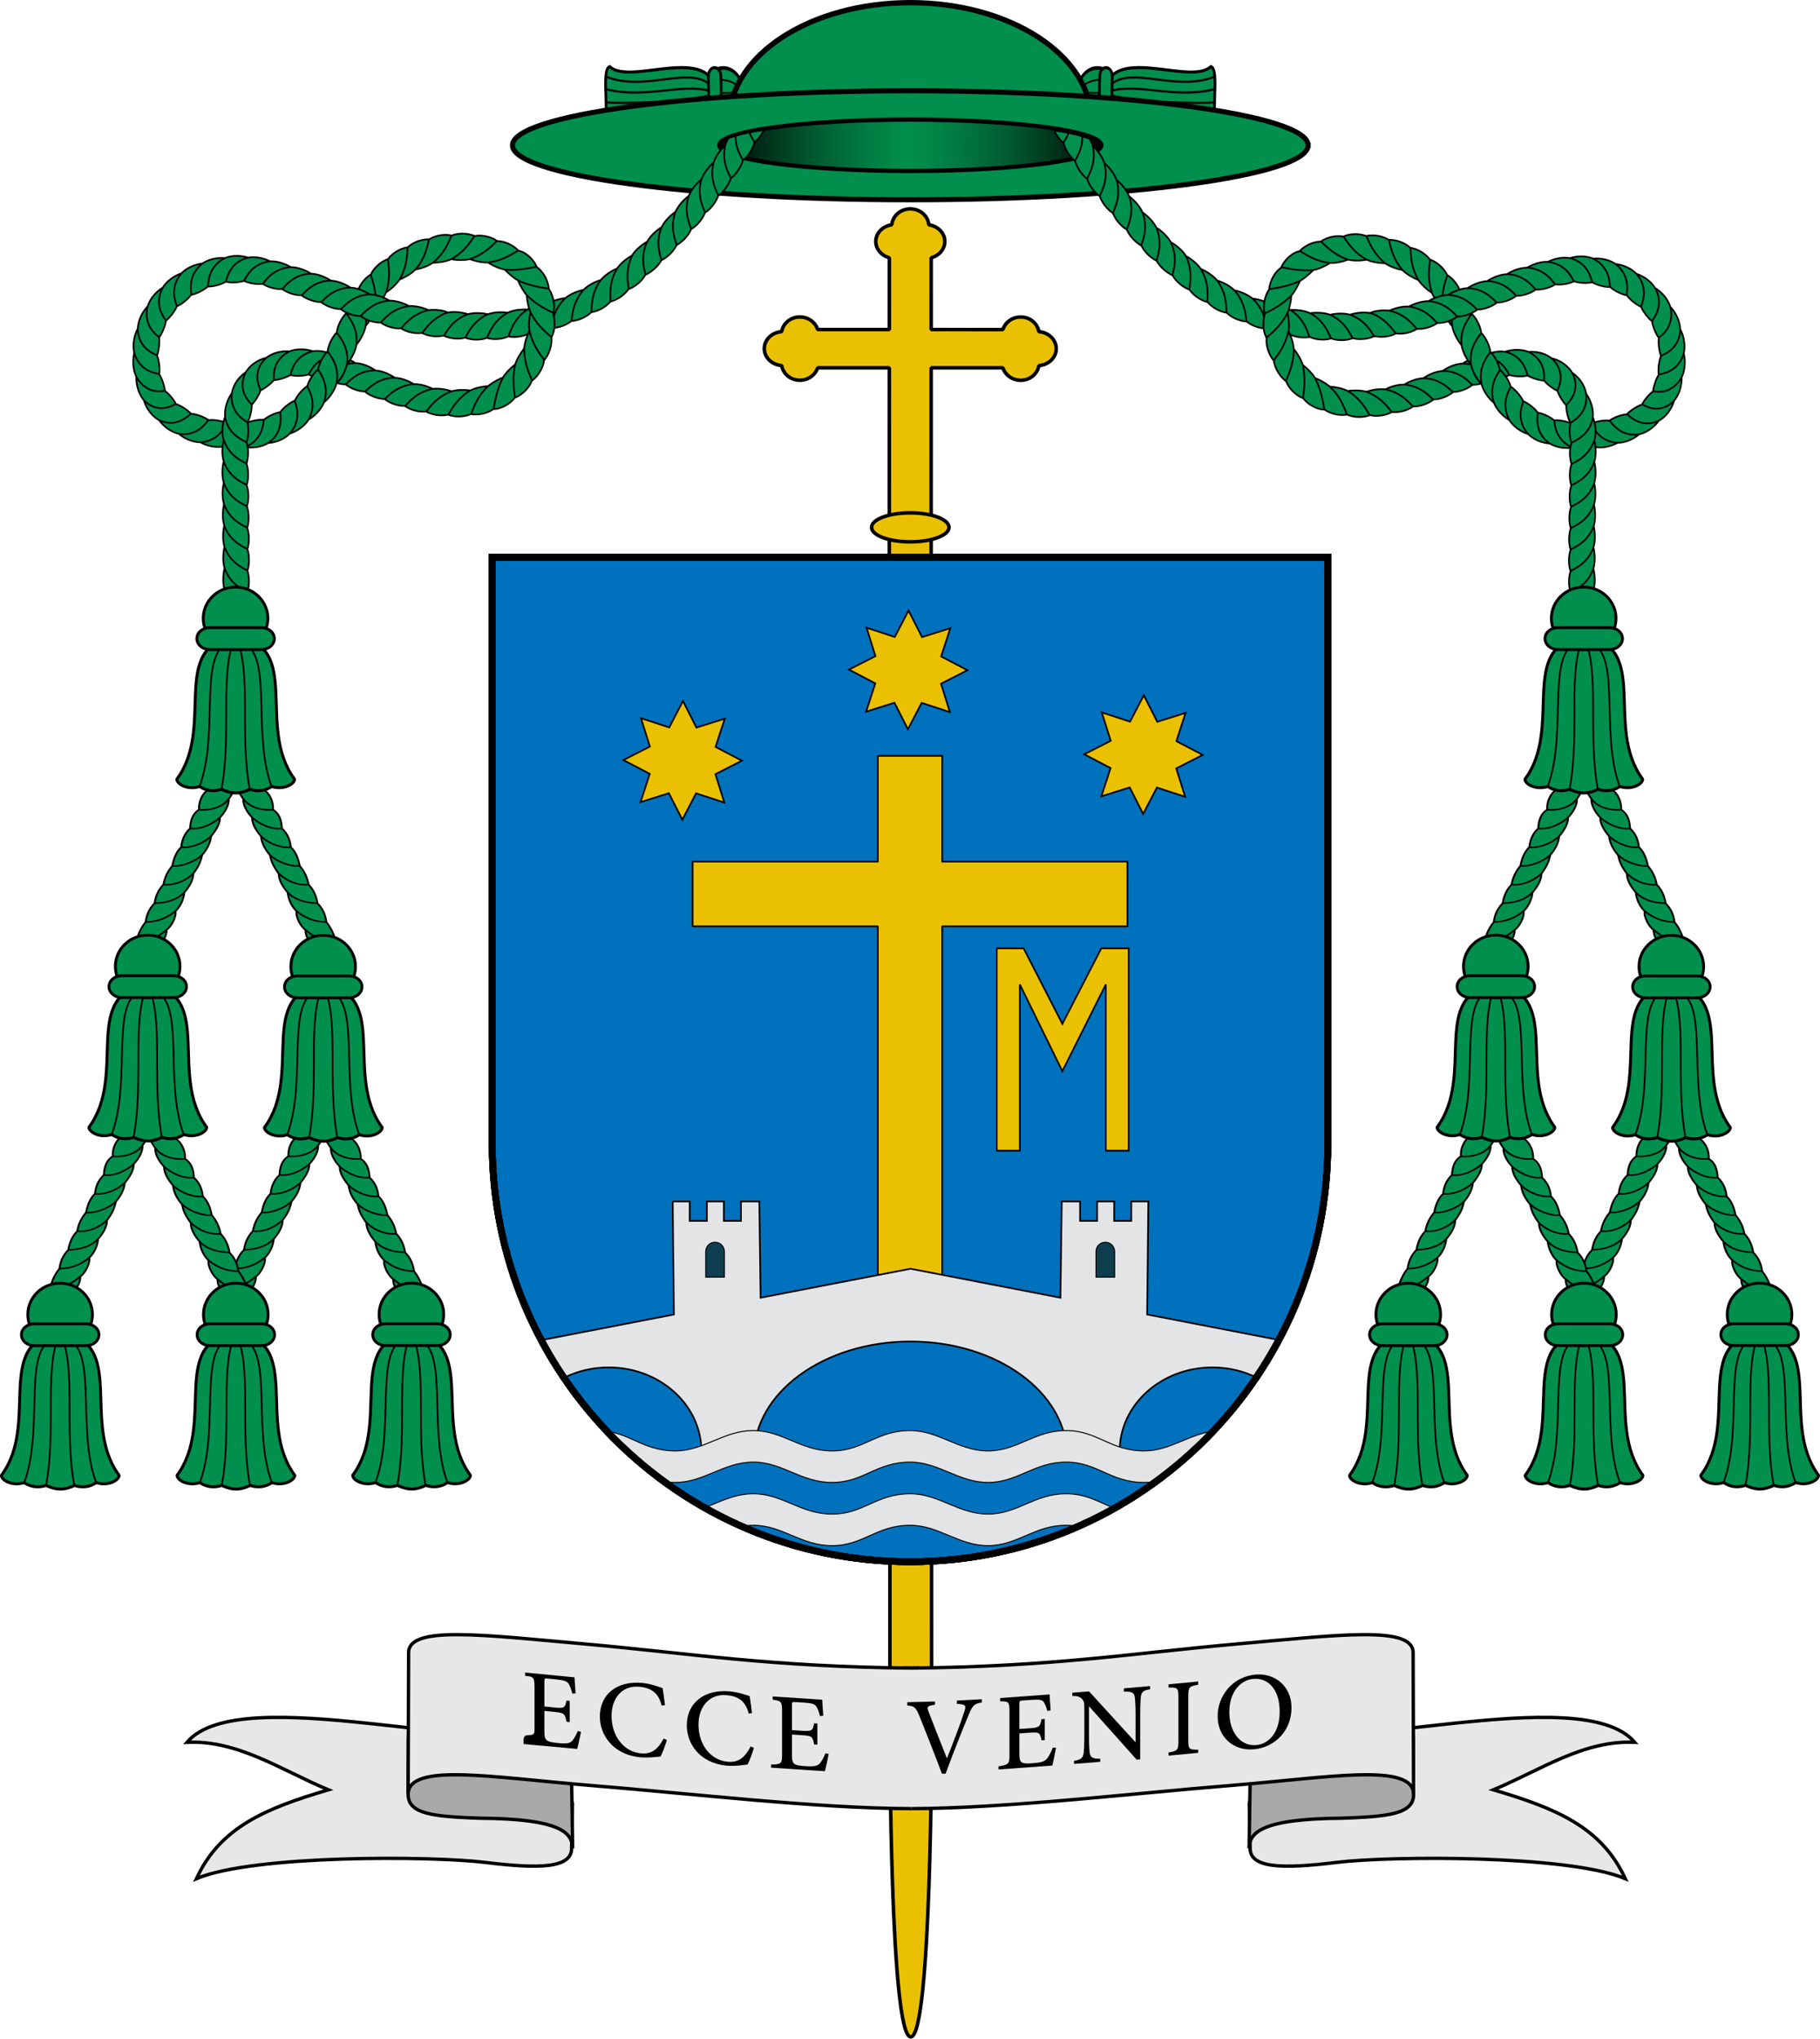 <?xml version="1.0" encoding="UTF-8"?>
<!-- Created with Inkscape (http://www.inkscape.org/) -->
<svg width="1080.2" height="1209.2" version="1.0" xmlns="http://www.w3.org/2000/svg" xmlns:cc="http://creativecommons.org/ns#" xmlns:dc="http://purl.org/dc/elements/1.1/" xmlns:rdf="http://www.w3.org/1999/02/22-rdf-syntax-ns#" xmlns:xlink="http://www.w3.org/1999/xlink">
 <defs>
  <linearGradient id="linearGradient16875" x1="553.83" x2="781.86" y1="28.54" y2="28.54" gradientUnits="userSpaceOnUse">
   <stop stop-color="#008f4c" offset="0"/>
   <stop offset=".005"/>
   <stop stop-color="#008f4c" stop-opacity=".498" offset=".501"/>
   <stop stop-color="#000503" offset="1"/>
   <stop stop-color="#008f4c" stop-opacity="0" offset="1"/>
  </linearGradient>
 </defs>
 <g transform="translate(-128.19 51.527)" fill="#eac102" stroke="#000" stroke-linejoin="bevel" stroke-width="2.1">
  <path class="fil1 str1" d="m668.47 72.36c-5.847-8.1e-4 -10.513 4.199-10.989 9.445-5.323 0.776-9.496 4.786-9.497 9.881-8e-4 4.633 3.45 8.434 8.069 9.697l-0.01 42.556-42.553-0.01c-1.357-4.263-5.5-7.459-10.579-7.46-5.56-8.4e-4 -9.936 3.822-10.785 8.7-5.725 0.434-10.31 4.709-10.311 10.067-1e-3 5.358 4.583 9.635 10.307 10.071 0.847 4.878 5.222 8.702 10.782 8.704 5.056 8.3e-4 9.203-3.162 10.582-7.395l42.553 0.01-0.013 134.94 24.823 4e-3 0.013-134.94 42.552 0.01c1.377 4.234 5.523 7.397 10.579 7.398 5.56 8.1e-4 9.937-3.822 10.786-8.7 5.725-0.435 10.31-4.71 10.311-10.067 0-5.358-4.583-9.635-10.307-10.071-0.847-4.878-5.223-8.703-10.782-8.704-5.079-8.4e-4 -9.223 3.194-10.581 7.457l-42.553-0.01 0.01-42.553c4.62-1.262 8.072-5.062 8.073-9.695 0-5.096-4.171-9.107-9.493-9.885-0.474-5.246-5.139-9.448-10.986-9.449z" fill-rule="evenodd" stroke-linecap="round"/>
  <path d="m691.44 261.26c0 4.75-10.291 8.601-22.985 8.601s-22.985-3.851-22.985-8.601 10.291-8.601 22.985-8.601 22.985 3.851 22.985 8.601z" color="#000000" stroke-linecap="square"/>
 </g>
 <g transform="translate(-3.1087e-5 -11.5)">
  <g fill="#008f4c" stroke="#000">
   <g transform="matrix(1 0 0 1 -35.23 6.158)" stroke-width="1">
    <g transform="translate(-151.84 353.62)">
     <path d="m756.65-247.99v-28.303" stroke-width=".277"/>
     <path d="m761.94-248.26v-27.745" stroke-width=".404"/>
     <path d="m766.93-248.54v-27.193" stroke-width=".536"/>
     <path d="m771.88-248.68v-26.921" stroke-width=".668"/>
     <path d="m776.29-248.68v-26.536" stroke-width=".803"/>
     <path d="m784.71-249.36 0.117-25.253m-4.105 25.585v-25.912" stroke-width=".953"/>
     <path d="m792.47-250.21v-23.845m-3.935 24.343 0.116-24.662" stroke-width="1.088"/>
     <path d="m802.89-251.41v-21.272m-3.419 21.617v-22.309m-3.522 23v-23.174" stroke-width="1.244"/>
     <path d="m806.54-251.99v-20.424" stroke-width="1.37"/>
     <path d="m809.95-252.41v-19.645" stroke-width="1.524"/>
     <path d="m813.6-252.78v-18.536" stroke-width="1.697"/>
     <path d="m821.15-254.23 0.038-15.831m-3.945 16.682v-17.474" stroke-width="1.859"/>
     <path d="m824.91-254.96v-14.343" stroke-width="1.994"/>
     <path d="m828.42-255.72v-12.82" stroke-width="2.206"/>
     <path d="m832.25-256.74v-10.67" stroke-width="2.408"/>
     <path d="m836.19-258.43v-7.456" stroke-width="2.504"/>
     <path d="m735.6-247.45v-29.345m8.924 29.073-0.079-28.954m6.648 28.922v-28.626" stroke-width=".141"/>
     <g transform="matrix(-1 0 0 1 1454.7 0)">
      <path d="m756.65-247.99v-28.303" stroke-width=".277"/>
      <path d="m761.94-248.26v-27.745" stroke-width=".404"/>
      <path d="m766.93-248.54v-27.193" stroke-width=".536"/>
      <path d="m771.88-248.68v-26.921" stroke-width=".668"/>
      <path d="m776.29-248.68v-26.536" stroke-width=".803"/>
      <path d="m784.71-249.36 0.117-25.253m-4.105 25.585v-25.912" stroke-width=".953"/>
      <path d="m792.47-250.21v-23.845m-3.935 24.343 0.116-24.662" stroke-width="1.088"/>
      <path d="m802.89-251.41v-21.272m-3.419 21.617v-22.309m-3.522 23v-23.174" stroke-width="1.244"/>
      <path d="m806.54-251.99v-20.424" stroke-width="1.37"/>
      <path d="m809.95-252.41v-19.645" stroke-width="1.524"/>
      <path d="m813.6-252.78v-18.536" stroke-width="1.697"/>
      <path d="m821.15-254.23 0.038-15.831m-3.945 16.682v-17.474" stroke-width="1.859"/>
      <path d="m824.91-254.96v-14.343" stroke-width="1.994"/>
      <path d="m828.42-255.72v-12.82" stroke-width="2.206"/>
      <path d="m832.25-256.74v-10.67" stroke-width="2.408"/>
      <path d="m836.19-258.43v-7.456" stroke-width="2.504"/>
      <path d="m735.6-247.45v-29.345m8.924 29.073-0.079-28.954m6.648 28.922v-28.626" stroke-width=".141"/>
     </g>
    </g>
    <g transform="translate(-92.961 62.98)">
     <g fill="#008f4c">
      <g transform="matrix(.026 -1.454 1.289 .03 -223.76 3226.8)">
       <path transform="matrix(1.408 0 0 .997 1348.7 8.272)" d="m637.51 727.09c0 5.08-3.173 9.198-7.086 9.198s-7.086-4.118-7.086-9.198 3.173-9.198 7.086-9.198c3.912 0 7.085 4.115 7.086 9.193" stroke-linecap="square" stroke-linejoin="round" stroke-width="1.048"/>
       <path d="m2236.1 787.25c6.625 0.191 11.517 0.01 11.828-2.044-8.189-9.2 8.854-46.858-11.828-48.721-17.829 3.99-6.438 26.663-11.828 48.721-0.133 2.352 7.537 2.028 11.828 2.044z" stroke-width="1.242"/>
       <path d="m2243.9 787.13c-7.561-19.755 6.33-43.05-7.817-50.642" stroke-width=".877"/>
       <path d="m2238.8 787.31c-4.873-19.481 2.772-37.101-2.667-50.82" stroke-width=".877"/>
       <path d="m2228.3 787.13c4.104-21.902-3.13-44.683 7.817-50.642" stroke-width="1.461"/>
       <path d="m2233.4 787.31c-0.692-5.383-1.098-39.166 2.667-50.82" stroke-width=".877"/>
       <path transform="translate(1588.1 15.593)" d="m648 708.58v12.317" stroke-width=".658"/>
       <path d="m2240.8 738.33c1.683-4.42 0.153-11.612-4.678-14.165" stroke-width=".731"/>
       <path d="m2231.4 738.33c-1.683-4.42-0.153-11.612 4.678-14.165" stroke-width="1.461"/>
       <path d="m2229.2 734.15h13.887c1.906 0 3.441 1.287 3.441 2.885 0 1.598-1.535 2.885-3.441 2.885h-13.887c-1.906 0-3.441-1.287-3.441-2.885s1.535-2.885 3.441-2.885z" stroke-linecap="square" stroke-linejoin="round" stroke-width="1.242"/>
      </g>
      <g transform="matrix(-.026 -1.454 -1.289 .03 1560.7 3226.8)">
       <path transform="matrix(1.408 0 0 .997 1348.7 8.272)" d="m637.51 727.09c0 5.08-3.173 9.198-7.086 9.198s-7.086-4.118-7.086-9.198 3.173-9.198 7.086-9.198c3.912 0 7.085 4.115 7.086 9.193" stroke-linecap="square" stroke-linejoin="round" stroke-width="1.048"/>
       <path d="m2236.1 787.25c6.625 0.191 11.517 0.01 11.828-2.044-8.189-9.2 8.854-46.858-11.828-48.721-17.829 3.99-6.438 26.663-11.828 48.721-0.133 2.352 7.537 2.028 11.828 2.044z" stroke-width="1.242"/>
       <path d="m2243.9 787.13c-7.561-19.755 6.33-43.05-7.817-50.642" stroke-width=".877"/>
       <path d="m2238.8 787.31c-4.873-19.481 2.772-37.101-2.667-50.82" stroke-width=".877"/>
       <path d="m2228.3 787.13c4.104-21.902-3.13-44.683 7.817-50.642" stroke-width="1.461"/>
       <path d="m2233.4 787.31c-0.692-5.383-1.098-39.166 2.667-50.82" stroke-width=".877"/>
       <path transform="translate(1588.1 15.593)" d="m648 708.58v12.317" stroke-width=".658"/>
       <path d="m2240.8 738.33c1.683-4.42 0.153-11.612-4.678-14.165" stroke-width=".731"/>
       <path d="m2231.4 738.33c-1.683-4.42-0.153-11.612 4.678-14.165" stroke-width="1.461"/>
       <path d="m2229.2 734.15h13.887c1.906 0 3.441 1.287 3.441 2.885 0 1.598-1.535 2.885-3.441 2.885h-13.887c-1.906 0-3.441-1.287-3.441-2.885s1.535-2.885 3.441-2.885z" stroke-linecap="square" stroke-linejoin="round" stroke-width="1.242"/>
      </g>
      <path d="m775.88 13.81c0 38.588-48.09 24.595-107.41 24.595-59.323 0-107.41 13.993-107.41-24.595s48.09-69.87 107.41-69.87c59.303 0 107.38 31.262 107.41 69.837" stroke-linecap="square" stroke-linejoin="round" stroke-width="3.151"/>
      <path d="m904.59 28.54c0 17.852-105.71 32.323-236.12 32.323-130.4 0-236.12-14.472-236.12-32.323 0-17.852 105.71-32.323 236.12-32.323 130.36 0 236.06 14.462 236.12 32.308" stroke-linecap="square" stroke-linejoin="round" stroke-width="3.001"/>
     </g>
     <path d="m668.47 43.776c-62.626 0-113.39-6.821-113.39-15.236 0-8.414 50.768-15.236 113.39-15.236 62.605 0 113.38 6.817 113.39 15.232 0.015 8.418-50.768 15.239-113.39 15.239z" fill="url(#linearGradient16875)" stroke-linecap="square" stroke-linejoin="round" stroke-width="2.501"/>
    </g>
   </g>
   <path d="m945.75 348.97c0.947 4.026 1.113 8.844-0.06 12.769-2.795 7.478-7.78 11.153-13.306 13.956-1.373-4.001-1.307-9.47-0.053-12.912m13.458-26.437c0.916 4.037 1.041 8.862-0.168 12.78-2.864 7.457-7.889 11.076-13.445 13.814-1.329-4.013-1.209-9.474 0.077-12.901m13.663-26.326c0.891 4.047 0.983 8.878-0.257 12.789-2.921 7.44-7.981 11.012-13.562 13.692-1.292-4.023-1.126-9.476 0.188-12.89m13.796-26.278c0.817 3.713 0.951 8.092 3e-3 11.807-0.09 0.35-0.189 0.695-0.298 1.033-2.967 7.426-8.056 10.96-13.658 13.591-1.26-4.03-1.056-9.476 0.279-12.877m13.808-26.261c0.909 4.066 0.997 8.937-0.264 12.862-2.259 5.691-5.774 9.079-9.808 11.511-1.256 0.758-2.561 1.425-3.895 2.04-0.204-0.667-0.368-1.373-0.494-2.102-0.634-3.664-0.296-7.901 0.818-10.727m13.713-26.308c0.934 4.066 1.046 8.946-0.2 12.88-2.934 7.484-8.053 10.998-13.671 13.579-1.235-4.017-1.027-9.419 0.295-12.807m13.554-26.395c0.969 4.063 1.116 8.951-0.106 12.9-2.889 7.513-7.997 11.05-13.606 13.647-1.249-4.007-1.067-9.399 0.235-12.79m12.675-27.479c0.611 1.635 1.062 3.445 1.294 5.287 0.232 1.842 0.278 1.167 0.225 2.756 0.021 1.065-0.226 4.97-0.844 5.837-2.824 7.55-7.913 11.123-13.506 13.751-1.1-4.22-1.294-8.82 0.143-12.774m8.743-28.79c1.365 1.968 2.5 4.354 3.188 6.825 0.688 2.472 0.929 5.021 0.656 7.301-0.457 2.512-1.296 4.6-2.346 6.343s-2.313 3.143-3.69 4.299c-2.05 1.721-4.331 3.035-6.708 4.176-0.415-1.264-0.688-2.669-0.829-4.107-0.345-2.806-0.215-5.683 0.4-7.861m1.063-29.514c2.347 1.618 4.6 4.01 6.163 6.778 1.054 1.959 1.766 4.023 2.056 5.98 0.205 2.296 2e-3 4.326-0.463 6.109-0.465 1.783-1.194 3.321-2.09 4.663-1.791 2.684-4.232 4.589-6.868 6.142-0.861-1.679-1.474-3.606-1.887-5.472-0.413-1.866-0.633-3.678-0.565-5.237m-8.509-27.573c2.359 0.55 4.839 1.639 7.005 3.182 2.166 1.543 4.008 3.534 5.196 5.656 1.68 3.459 2.025 6.702 1.587 9.454-0.332 1.997-1.048 3.741-1.988 5.295-0.94 1.554-2.105 2.921-3.387 4.166-1.142-1.22-2.155-2.647-3.054-4.069-0.909-1.545-1.706-3.148-2.163-4.662m-16.999-22.88c2.157-0.181 4.546-7e-3 6.863 0.585 2.318 0.592 4.558 1.604 6.385 2.947 0.23 0.17 0.454 0.346 0.669 0.525 1.7 1.599 2.897 3.314 3.699 5.017 0.802 1.702 1.21 3.395 1.332 5.024 0.243 3.259-0.639 6.255-1.982 8.981-1.522-0.712-3.007-1.689-4.374-2.756-1.367-1.067-2.62-2.227-3.538-3.421m-22.868-17.011c1.707-0.57 3.6-0.945 5.52-1.055 2.915-0.2 5.947 0.23 8.45 1.317 3.146 1.609 5.332 3.749 6.746 6.04 1.414 2.291 2.071 4.743 2.258 7.2 0.089 1.238 0.055 2.477-0.065 3.707-0.468-0.029-0.939-0.079-1.41-0.149-1.489-0.24-3.017-0.645-4.479-1.156-1.462-0.511-2.859-1.133-3.994-1.878m-21.212-13.343c0.462-0.136 0.928-0.257 1.397-0.361 2.373-0.527 4.805-0.617 6.969-0.209 2.103 0.541 3.888 1.36 5.399 2.349 2.246 1.442 3.888 3.28 5.085 5.292 1.197 2.012 1.957 4.203 2.467 6.449-2.288 0.535-4.923 0.597-7.351 0.303-1.302-0.135-2.531-0.376-3.585-0.741m-27.5-6.704c1.034-0.679 1.899-1.293 2.984-1.717 0.464 0.452 1.266 1.541 1.724 2.196 0.101-9.2e-4 -2.589-0.316-4.708-0.479m22.094 3.808c-0.377-1.687-1.422-4.512-2.073-5.732 0.747 0.426 1.438 0.904 2.077 1.42 2.469 1.997 4.184 4.587 5.547 7.356-0.73 0.352-1.364 0.559-2.166 0.821m-37.343-3.376c3.335-2.315 7.763-4.152 11.864-4.298 2.138 0.069 4.869 0.655 4.869 0.655 1.129 3.84 2.123 7.126 5.917 11.245-1.859 0.515-3.725 0.784-5.313 0.713m-28.753-4.008c3.297-2.23 7.589-4.034 11.606-4.24 3.924 0.073 7.193 1.017 10.005 2.518 2.812 1.502 5.172 3.557 7.335 5.831-3.16 2.522-8.096 4.231-11.675 4.181m-28.575-4.5c3.34-2.01 7.555-3.608 11.488-3.717 3.838 0.169 7.055 1.117 9.86 2.601 2.805 1.484 5.199 3.494 7.424 5.713-3.188 2.632-8.269 4.407-11.9 4.323m-28.204-6.065c3.204-1.559 7.088-2.746 10.737-2.78 0.258-2e-3 0.515 9.2e-4 0.77 0.01 3.743 0.415 6.867 1.494 9.605 3.064 2.738 1.571 5.087 3.624 7.289 5.869-1.653 1.307-3.789 2.38-5.982 3.086-2.194 0.706-4.442 1.043-6.28 0.915m-27.391-8.731c1.762-0.568 3.679-1.018 5.624-1.275 1.945-0.257 3.92-0.318 5.791-0.055 2.849 0.617 5.319 1.566 7.519 2.808 2.2 1.242 4.128 2.772 5.899 4.478 0.954 0.918 1.865 1.886 2.752 2.884-0.516 0.362-1.073 0.7-1.662 1.012-1.705 0.908-3.678 1.585-5.625 1.958-1.948 0.374-3.868 0.443-5.448 0.189m-25.855-12.445c1.688-0.229 3.478-0.34 5.258-0.295 1.781 0.043 3.555 0.245 5.225 0.679 0.224 0.057 0.446 0.121 0.665 0.188 3.382 1.312 6.161 2.984 8.565 5.025 2.404 2.041 4.428 4.435 6.328 6.974-1.9 1.068-4.291 1.792-6.677 2.082-2.387 0.29-4.763 0.142-6.596-0.403m-23.351-16.805c1.79 0.128 3.662 0.399 5.486 0.832 1.825 0.433 3.605 1.029 5.213 1.871 2.399 1.499 4.412 3.142 6.169 4.962 1.757 1.82 3.256 3.812 4.623 5.92 0.709 1.097 1.379 2.224 2.031 3.37-0.591 0.229-1.219 0.424-1.873 0.583-1.984 0.473-4.201 0.601-6.289 0.395-2.088-0.206-4.044-0.743-5.533-1.5m-18.672-21.534c1.444 0.606 2.896 1.313 4.282 2.092 1.386 0.778 2.707 1.627 3.91 2.598 0.251 0.187 0.496 0.38 0.735 0.578 2.545 2.465 4.491 5.007 6.058 7.751 1.566 2.744 2.748 5.673 3.831 8.694-2.217 0.397-4.823 0.259-7.253-0.333-2.43-0.593-4.672-1.636-6.22-2.852m-12.619-26.225c0.114 0.088 0.228 0.182 0.343 0.274 1.332 1.067 2.64 2.261 3.83 3.533s2.264 2.624 3.126 4.075c1.176 2.372 2.083 4.653 2.826 6.975 0.743 2.321 1.319 4.68 1.825 7.103 0.303 1.473 0.551 2.965 0.779 4.471-0.752-0.02-1.535-0.106-2.33-0.252-2.1-0.489-4.243-1.44-6.071-2.653s-3.339-2.68-4.31-4.103m-5.376-28.925c1.115 1.424 2.181 2.996 3.107 4.628 0.926 1.632 1.712 3.326 2.229 5.062 0.023 0.107 0.046 0.214 0.069 0.321v0c0.706 3.377 0.942 6.536 0.876 9.686-0.066 3.151-0.44 6.282-0.857 9.463-2.2-0.838-4.476-2.413-6.302-4.314-1.826-1.901-3.194-4.11-3.848-6.052m1.613-29.345c0.183 0.394 0.361 0.797 0.534 1.206 1.285 3.003 2.315 6.31 2.515 9.522-0.038 3.283-0.443 6.232-1.156 9.068-0.712 2.836-1.73 5.55-2.873 8.258-0.214 0.509-0.431 1.018-0.65 1.528-0.216-0.16-0.431-0.329-0.644-0.507-1.734-1.438-3.325-3.448-4.48-5.594-1.155-2.146-1.871-4.417-2.047-6.318m8.193-28.008c0.353 1.743 0.615 3.598 0.729 5.462 0.114 1.865 0.078 3.741-0.223 5.54-0.104 0.426-0.213 0.845-0.327 1.258v0c-0.854 3.162-2.022 5.94-3.468 8.544-1.446 2.604-3.167 5.024-4.976 7.429-1.439-1.698-2.64-3.987-3.388-6.369-0.747-2.382-1.039-4.845-0.863-6.852 0.015-0.176 0.033-0.348 0.054-0.517m14.656-24.69c-0.068 0.813-0.155 1.636-0.261 2.457-0.399 2.667-0.985 5.394-2.07 7.861-1.638 3.068-3.465 5.702-5.561 8.068-2.096 2.366-4.445 4.46-6.883 6.506-2.419-4.782-1.998-9.57-0.946-14.519m20.822-19.07c-0.681 1.551-1.458 3.118-2.324 4.609-0.865 1.491-1.821 2.906-2.941 4.158-0.657 0.625-1.313 1.222-1.975 1.796v0c-2.118 1.845-4.281 3.437-6.573 4.846-2.292 1.41-4.704 2.635-7.175 3.829-0.435-1.916-0.504-4.158-0.203-6.363 0.301-2.205 0.971-4.367 1.863-6.129 0.396-0.77 0.832-1.46 1.287-2.05m25.916-11.139c-0.857 0.863-1.784 1.712-2.753 2.518-1.644 1.492-3.381 2.887-5.298 3.933-2.976 1.317-5.864 2.304-8.854 3.049-2.99 0.746-6.068 1.248-9.219 1.756 0.194-2.468 1.11-5.233 2.495-7.608s3.224-4.343 4.964-5.476m28.589-2.387c-1.521 0.957-3.185 1.839-4.891 2.567-1.706 0.729-3.456 1.305-5.213 1.601-1.447 0.131-2.834 0.18-4.188 0.152-2.44-0.053-4.832-0.26-7.24-0.599-2.408-0.339-4.828-0.811-7.287-1.296 0.7-1.628 1.793-3.283 3.133-4.743 1.34-1.46 2.924-2.723 4.522-3.638 1.226-0.596 2.438-1.011 3.538-1.222m28.352 5.133c-1.702 0.638-3.537 1.166-5.385 1.521-1.847 0.355-3.708 0.539-5.506 0.439-3.506-0.465-6.542-1.354-9.416-2.597-2.874-1.244-5.571-2.84-8.272-4.547 1.568-1.677 3.777-3.151 6.096-4.136 2.318-0.986 4.734-1.483 6.685-1.428m26.836 10.796c-1.802 0.313-3.723 0.489-5.627 0.484-1.904-4e-3 -3.793-0.189-5.56-0.649-3.391-1.163-6.212-2.676-8.77-4.506-2.558-1.83-4.841-3.973-7.086-6.224 1.857-1.298 4.287-2.273 6.732-2.758 2.445-0.485 4.893-0.483 6.786-0.034m24.394 15.754c-0.226-3e-3 -0.454-9e-3 -0.682-0.017-1.73-0.053-3.53-0.246-5.285-0.597-1.755-0.351-3.466-0.861-5.028-1.597-3.144-1.78-5.655-3.82-7.828-6.129-2.174-2.309-4-4.882-5.753-7.555 2.065-0.905 4.624-1.384 7.109-1.385 2.485-7.4e-4 4.883 0.474 6.659 1.278m21.166 20.039c-1.794-0.356-3.658-0.883-5.447-1.575-1.789-0.692-3.506-1.55-5.006-2.628-0.151-0.127-0.3-0.253-0.447-0.381v0c-2.617-2.268-4.63-4.688-6.283-7.307-1.653-2.619-2.94-5.428-4.135-8.321 2.192-0.498 4.789-0.484 7.226-0.015 2.437 0.469 4.703 1.387 6.299 2.511m17.206 23.589c-1.686-0.689-3.409-1.552-5.035-2.559-1.626-1.008-3.158-2.161-4.443-3.493-2.197-2.641-3.787-5.295-4.981-8.072-1.194-2.776-1.988-5.665-2.641-8.626-0.077-0.345-0.151-0.69-0.225-1.037 0.164-6e-3 0.33-8e-3 0.498-8e-3 2.187-2e-3 4.62 0.522 6.82 1.421 2.2 0.899 4.161 2.168 5.484 3.512m12.628 26.546c-1.367-0.922-2.74-1.993-4.025-3.165-1.285-1.172-2.484-2.445-3.488-3.813-0.217-0.293-0.425-0.592-0.623-0.895-1.755-3.181-2.87-6.244-3.548-9.37-0.678-3.125-0.916-6.298-1.026-9.521 2.211 0.329 4.625 1.285 6.737 2.609 2.112 1.325 3.915 3.011 5.021 4.649m12.968 39.172c-0.719-0.835-1.415-1.736-2.064-2.682 0.636-0.352 1.208-0.688 1.968-0.933m-5.58-14.391c0.08-1.249 0.158-1.662 0.358-2.866 0.53-3.197 1.461-6.268 2.519-9.335 1.929 1.161 3.81 2.998 5.26 5.076 0.806 1.156 1.478 2.384 1.962 3.542-1.812 0.455-4.115 1.583-6.675 3.026-2.72 0.165-4.811 0.885-8.214 1.8-0.596-1.003-1.122-2.037-1.544-3.098-0.833-2.628-1.336-5.108-1.569-7.542-0.233-2.434-0.198-4.818-8.3e-4 -7.195 0.132-1.6 0.336-3.199 0.571-4.803 0.748 0.265 1.507 0.609 2.257 1.022 1.752 0.952 3.443 2.281 4.835 3.768 1.392 1.486 2.483 3.126 3.116 4.64m8.314 41.179c-2.605-3.231-4.808-7.453-5.466-11.401-0.111-1.15-0.172-2.371-0.143-3.422 0.568-0.357 2.427-1.42 3.019-2.071 1.728 0.407 8.037-1.252 8.786-2.034l2e-5 0.452m-0.576 30.001c-2.707-3.26-4.971-7.651-5.571-11.722-0.316-3.997 0.294-7.313 1.438-10.266 1.144-2.953 2.83-5.54 4.709-8.013 1.518 1.515 2.855 3.526 3.837 5.604 0.982 2.078 1.612 4.221 1.76 6.03m0.058 29.92c-0.086-0.09-0.171-0.184-0.255-0.278-2.838-3.138-5.228-7.443-5.933-11.477-0.44-4.085 0.155-7.467 1.324-10.435 1.169-2.968 2.92-5.525 4.881-7.936 1.446 1.514 2.707 3.489 3.642 5.518 0.935 2.029 1.55 4.112 1.707 5.886m2.019 29.89c-1.678-1.428-3.278-3.22-4.571-5.185-1.292-1.965-2.277-4.099-2.787-6.191-0.013-0.072-0.026-0.147-0.038-0.221-0.697-4.088-0.254-7.511 0.803-10.509 1.057-2.998 2.737-5.576 4.647-7.989 1.438 1.44 2.71 3.314 3.691 5.244 0.981 1.93 1.674 3.918 1.924 5.646m5.459 29.449c-0.734-0.437-1.465-0.934-2.178-1.484-3.035-2.351-5.676-5.634-6.949-8.973-1.141-3.676-1.17-6.92-0.587-9.809 0.584-2.889 1.787-5.436 3.263-7.8 0.338-0.539 0.69-1.068 1.054-1.589 0.207 0.179 0.411 0.366 0.612 0.559 1.366 1.315 2.604 2.949 3.603 4.626 0.999 1.677 1.762 3.398 2.142 4.944m10.177 27.865c-2.153-0.71-4.377-1.85-6.343-3.327s-3.667-3.287-4.833-5.225c-0.422-0.811-0.774-1.612-1.065-2.4v0c-1.234-3.39-1.347-6.481-0.852-9.304 0.494-2.823 1.602-5.388 2.958-7.819 1.401 0.95 2.737 2.203 3.916 3.544 1.179 1.341 2.204 2.769 2.944 4.145 0.2 0.376 0.378 0.749 0.532 1.115m15.562 24.91c-1.434-0.111-2.946-0.386-4.452-0.837-3.223-0.975-6.318-2.752-8.45-5.004-1.409-1.687-2.403-3.408-3.075-5.101-0.672-1.693-1.021-3.361-1.135-4.983-0.227-3.243 0.48-6.296 1.56-9.196 1.699 0.735 3.389 1.835 4.904 3.059 1.515 1.224 2.86 2.577 3.78 3.919m19.159 20.758c-1.848 0.154-3.97-5e-4 -5.763-0.29-2.401-0.423-4.741-1.274-6.658-2.501-1.347-0.987-2.471-2.057-3.392-3.172-1.944-2.388-2.966-4.931-3.419-7.461-0.454-2.53-0.342-5.056 0.04-7.541 1.337 0.255 2.706 0.705 4.026 1.26 1.32 0.554 2.593 1.213 3.725 1.932 0.751 0.497 1.447 1.021 2.043 1.57m9.554 15.403c-3.38-1.731-5.647-4.094-7.128-6.661-1.615-2.797-2.286-5.852-2.502-8.935 1.782-0.109 3.717 0.084 5.596 0.472 1.368 0.258 2.962 0.808 3.953 1.201m27.911 11.748c-1.954 1.055-4.233 1.886-6.567 2.328-2.046 0.388-4.132 0.476-6.054 0.214l-0.429-0.201c-0.239-1.442-0.325-2.326-0.623-3.711 0.475-1.782 0.736-3.922 0.673-5.683m25.783 2.076c-1.538 1.271-3.364 2.405-5.303 3.248-1.939 0.844-3.988 1.397-5.95 1.575-0.583 0.054-1.159 0.078-1.724 0.069-4.221-0.349-7.416-1.854-9.872-3.892-0.767-0.627-1.974-1.909-2.854-3.05-0.078-1.749-0.105-3.511-0.676-5.196 1.05-0.32 2.516-0.632 3.601-0.802 1.964-0.308 3.907-0.38 5.525-0.125m28.977 0.109c-0.468 0.641-0.987 1.27-1.552 1.874-1.409 1.518-3.083 2.891-4.869 3.959-1.786 1.068-3.683 1.83-5.514 2.19-3.05 0.398-5.673 0.034-7.917-0.761-2.245-0.796-4.12-2.03-5.742-3.493-1.328-1.198-2.491-2.557-3.552-3.999 0.637-0.449 1.327-0.861 2.049-1.237 1.391-0.735 2.892-1.329 4.357-1.759 1.465-0.429 2.896-0.695 4.165-0.73m27.677-7.884c-0.707 2.398-1.943 4.867-3.575 6.97-1.632 2.103-3.652 3.83-5.746 4.893-0.737 0.319-1.462 0.577-2.171 0.779v0c-3.615 1.017-6.734 0.695-9.411-0.29-2.677-0.984-4.932-2.641-6.961-4.556 1.156-1.222 2.561-2.318 3.998-3.254 1.438-0.937 2.912-1.72 4.294-2.234 0.279-0.1 0.555-0.192 0.827-0.269m23.306-15.959c0.03 2.427-0.343 5.069-1.131 7.524-0.815 2.519-2.09 4.797-3.63 6.501-1.673 1.645-3.417 2.745-5.12 3.441-1.704 0.696-3.37 0.988-4.96 0.999-3.18 0.022-6.049-1.056-8.659-2.546 0.811-1.581 1.906-3.093 3.068-4.437 1.162-1.344 2.391-2.529 3.61-3.366m18.093-22.262c0.515 2.283 0.701 4.849 0.47 7.349-0.231 2.5-0.877 4.926-1.9 6.941-1.586 2.694-3.478 4.603-5.466 5.947-1.825 1.306-3.753 1.978-5.673 2.251-1.92 0.273-3.837 0.146-5.718-0.201 0.24-1.8 0.741-3.598 1.297-5.268 0.6-1.791 1.371-3.449 2.263-4.719m12.662-26.651c0.412 0.794 0.789 1.645 1.117 2.537 0.685 1.927 1.136 4.019 1.286 6.083 0.15 2.064-1e-3 4.098-0.462 5.91-0.68 2.126-1.609 3.89-2.682 5.351-1.073 1.461-2.292 2.619-3.594 3.546-2.603 1.853-5.525 2.786-8.509 3.325-0.252-1.898-0.183-3.97 0.08-5.934 0.263-1.964 0.718-3.827 1.371-5.309m5.573-28.788c1.596 1.713 3.045 3.877 4.074 6.234 1.029 2.357 1.634 4.9 1.671 7.257-0.041 0.944-0.144 1.841-0.298 2.689v0c-0.702 3.679-2.312 6.363-4.3 8.37-1.988 2.007-4.369 3.35-6.877 4.371-0.55-1.534-0.902-3.23-1.115-4.902-0.214-1.672-0.292-3.324-0.189-4.805 0.034-0.403 0.082-0.793 0.145-1.167m-2.06-29.207c0.819 0.51 1.636 1.1 2.426 1.759 1.494 1.253 2.879 2.761 4.006 4.411s1.996 3.439 2.5 5.212c0.489 2.212 0.572 4.251 0.366 6.091-0.206 1.84-0.702 3.483-1.394 4.947-1.385 2.927-3.539 5.138-5.964 6.954-1.035-1.462-1.899-3.187-2.591-4.94-0.692-1.753-1.211-3.54-1.385-5.135m-9.05-27.809c2.134 0.728 4.345 1.887 6.304 3.393s3.661 3.356 4.818 5.334c0.473 0.936 0.854 1.86 1.154 2.765v0c1.134 3.411 1.082 6.517 0.381 9.249-0.701 2.732-2.052 5.11-3.676 7.262-1.199-0.971-2.323-2.175-3.331-3.454s-1.9-2.636-2.564-3.956c-0.227-0.45-0.427-0.896-0.594-1.334m-14.934-25.126c1.244 0.152 2.534 0.426 3.813 0.822 3.288 1.004 6.512 2.864 8.71 5.246 2.765 3.401 3.925 6.886 4.119 10.131 0.194 3.244-0.565 6.278-1.725 9.136-1.651-0.749-3.293-1.845-4.784-3.068-1.491-1.224-2.832-2.582-3.75-3.936m-19.705-21.563c2.238-0.188 4.699-0.015 7.05 0.559 2.351 0.575 4.588 1.552 6.389 2.855 1.102 0.911 2.037 1.867 2.825 2.849 2 2.475 3.066 5.111 3.534 7.727 0.469 2.616 0.345 5.223-0.063 7.781-1.406-0.282-2.855-0.785-4.25-1.414-1.395-0.629-2.738-1.386-3.905-2.213-0.663-0.465-1.268-0.952-1.787-1.457m-23.55-16.999c1.741-0.547 3.694-0.907 5.706-0.996 2.883-0.097 5.801 0.388 8.2 1.461 3.829 2.015 6.194 4.739 7.63 7.636 1.436 2.896 1.957 5.989 2.086 9.096-1.856 9e-3 -3.848-0.328-5.723-0.857-1.876-0.529-3.641-1.25-5.002-2.131m-26.034-12.015c1.918-0.955 4.148-1.712 6.459-2.104 2.311-0.392 4.703-0.417 6.856 0.026 2.143 0.589 3.975 1.446 5.511 2.489 2.178 1.498 3.741 3.349 4.893 5.361 1.152 2.011 1.895 4.188 2.423 6.421-2.333 0.5-4.98 0.505-7.374 0.198-1.293-0.185-2.531-0.458-3.598-0.854m-27.472-8.116c0.966-0.565 2.01-1.086 3.103-1.539 2.932-1.245 6.305-2.002 9.385-1.791 4.073 0.558 7.252 2.087 9.679 4.153 2.427 2.065 4.125 4.66 5.448 7.445-1.68 0.77-3.646 1.298-5.632 1.593-1.986 0.296-3.997 0.351-5.667 0.057m-28.286-6.04c3.485-2.211 8.059-3.856 12.156-3.798 1.248 0.104 2.418 0.298 3.517 0.569v0c2.928 0.722 5.388 2.001 7.471 3.635 2.084 1.635 3.798 3.621 5.314 5.759-2.619 1.685-6.227 2.794-9.39 3.004-0.818 0.057-1.601 0.053-2.321-0.017m-28.501-5.028c3.415-2.247 7.882-3.98 11.94-4.049 3.951 0.21 7.155 1.31 9.855 2.956 2.7 1.646 4.9 3.834 6.889 6.233-3.287 2.358-8.217 3.803-11.724 3.593m-28.589-4.588c1.965-1.29 4.267-2.413 6.64-3.152 1.722-0.537 3.482-0.873 5.175-0.921 7.834 0.33 12.798 4.126 16.963 8.766-3.244 2.492-8.217 4.086-11.761 3.942m-28.592-4.621c3.397-2.164 7.766-3.845 11.76-3.94 3.139 0.148 5.825 0.838 8.188 1.914 3.496 1.593 6.292 4.024 8.836 6.749-1.562 1.23-3.535 2.247-5.564 2.956-2.183 0.765-4.43 1.171-6.281 1.098m-28.502-5.07c2.451-1.464 5.376-2.679 8.293-3.261 1.162-0.232 2.323-0.363 3.452-0.369 3.862 0.253 7.033 1.302 9.77 2.87 2.738 1.567 5.043 3.65 7.179 5.932-3.275 2.562-8.37 4.178-11.957 3.992m-28.409-5.933c2.648-1.422 5.827-2.562 8.953-2.98v0c0.978-0.133 1.949-0.194 2.897-0.167 3.824 0.383 6.955 1.509 9.659 3.133 2.704 1.624 4.979 3.742 7.094 6.052-3.339 2.522-8.525 4.038-12.13 3.754m-28.086-7.352c3.52-1.556 7.867-2.652 11.79-2.347 4.433 0.665 7.923 2.25 10.848 4.425 2.095 1.557 3.922 3.408 5.639 5.383-1.064 0.753-2.304 1.405-3.619 1.931-2.89 1.174-6.173 1.711-8.674 1.405m-27.557-9.401c0.822-0.324 1.68-0.618 2.56-0.876 2.979-0.635 6.22-0.909 9.179-0.414 3.682 0.892 6.694 2.327 9.278 4.195 2.584 1.867 4.737 4.156 6.728 6.614-1.775 1.141-4.017 1.985-6.284 2.436-2.267 0.451-4.555 0.506-6.382 0.143m-26.859-11.083c3.756-1.144 8.186-1.677 11.937-0.903 0.913 0.261 1.775 0.556 2.593 0.885v0c2.778 1.348 5.098 2.997 7.126 4.903 2.028 1.906 3.763 4.063 5.387 6.33-1.583 0.835-3.495 1.425-5.46 1.725-1.964 0.3-3.978 0.31-5.742 0.036-0.651-0.056-1.266-0.155-1.831-0.293m-25.831-12.631c3.825-0.835 8.28-1.008 11.968 0.071 3.515 1.319 6.22 3.129 8.452 5.304 2.232 2.176 3.986 4.713 5.58 7.392-1.946 0.931-4.309 1.5-6.619 1.674-2.31 0.173-4.564-0.048-6.296-0.626m-24.864-14.734c3.867-0.518 8.318-0.327 11.918 1.054 3.411 1.603 5.982 3.632 8.055 5.989 2.074 2.357 3.646 5.036 5.049 7.845-2.007 0.769-4.405 1.142-6.721 1.125-2.317-0.017-4.549-0.426-6.236-1.145m-23.722-16.756c3.885-0.193 8.298 0.365 11.785 2.039 3.282 1.88 5.701 4.115 7.602 6.637 1.901 2.522 3.281 5.326 4.482 8.246-2.056 0.602-4.473 0.776-6.782 0.567-2.309-0.21-4.506-0.802-6.136-1.66m-12.997-13.906s0.501-1.18 0.945-2.412c0.418 0.202 0.825 0.418 1.218 0.648 3.129 2.149 5.377 4.578 7.09 7.251 1.714 2.673 2.889 5.584 3.879 8.597-2.092 0.43-4.514 0.402-6.8-1.4e-4 -2.286-0.402-4.433-1.178-5.996-2.17m-20.871-20.6c2.189 0.28 4.677 0.865 6.853 1.705-0.381 1.61-0.392 5.107 0.136 7.113-0.109 0.585-0.22 1.23-0.319 1.914-0.305 2.096-0.51 4.562-0.277 6.825m-17.14-22.429c3.768 0.832 7.864 2.523 10.837 5.05 2.626 2.576 4.427 5.258 5.705 8.075 0.098 0.234 0.801 2.122 0.893 2.355-0.39 2.066-0.233 4.382-0.295 6.949 0 0-8e-3 0.124-0.643 0.018-1.386-0.196-2.8-0.558-4.139-1.049-2.138-0.784-4.08-1.897-5.438-3.119m-17.173-24.116c3.663 1.177 7.583 3.232 10.326 6.021 2.488 2.916 4.087 5.87 5.128 8.92s1.523 6.192 1.81 9.382c-2.131-0.118-4.481-0.77-6.611-1.757-2.129-0.988-4.034-2.308-5.316-3.689m-14.983-25.658c3.523 1.525 7.223 3.939 9.703 6.972 2.216 3.137 3.554 6.228 4.333 9.368 0.779 3.14 0.998 6.32 1.02 9.534-2.11-0.313-4.394-1.181-6.429-2.365-2.035-1.184-3.817-2.681-4.974-4.18m-12.579-27.035c3.344 1.876 6.783 4.643 8.966 7.904 1.913 3.338 2.969 6.545 3.471 9.748 0.502 3.204 0.448 6.397 0.198 9.606-2.071-0.511-4.267-1.595-6.188-2.972-1.92-1.377-3.561-3.044-4.58-4.652m-10.804-27.813c3.144 1.805 6.318 4.434 8.415 7.433 0.191 0.312 0.373 0.627 0.543 0.946 1.579 3.521 2.332 6.82 2.54 10.063 0.208 3.243-0.129 6.421-0.658 9.598-2.013-0.713-4.1-2.011-5.886-3.578-1.786-1.567-3.267-3.397-4.132-5.106m-9.413-27.993c3.369 2.161 6.727 5.332 8.611 8.835 2.414 5.353 2.608 10.141 1.841 14.799-0.27 1.543-0.625 3.07-1.025 4.591-0.66-0.313-1.323-0.694-1.974-1.13-3.225-1.907-6.19-5.022-7.512-7.778m-8.158-28.378c3.279 2.317 6.502 5.658 8.228 9.262 1.438 3.629 1.912 6.955 1.778 10.136-0.134 3.181-0.877 6.213-1.844 9.202-3.825-1.83-7.617-5.849-9.052-9.246m-6.976-28.791c3.192 2.454 6.288 5.945 7.868 9.638 1.292 3.705 1.624 7.063 1.352 10.245-0.272 3.182-1.149 6.184-2.251 9.13-3.725-2.006-7.324-6.19-8.611-9.651m-5.898-29.123c3.109 2.573 6.087 6.194 7.534 9.962 1.158 3.769 1.362 7.152 0.965 10.331-0.397 3.179-1.395 6.149-2.618 9.053-3.628-2.164-7.044-6.491-8.194-10.004m-4.921-29.372c0.068 0.06 0.136 0.121 0.204 0.182 2.953 2.66 5.722 6.308 7.018 10.051 1.037 3.82 1.126 7.221 0.618 10.392-0.508 3.171-1.614 6.109-2.943 8.97-3.532-2.303-6.776-6.751-7.801-10.305m-4.026-29.536c2.952 2.76 5.704 6.576 6.913 10.448 0.01 0.041 0.019 0.082 0.029 0.122 1.808 7.657-0.118 13.582-2.948 19.187-3.439-2.424-6.52-6.971-7.431-10.555m-19.45-28.304c6.311 0.754 15.411 2.692 21.002 4.911 0.797 1.424 1.442 2.907 1.863 4.392 1.461 6.901-0.028 12.323-2.483 17.345-0.31 0.632-0.634 1.257-0.97 1.877-0.253-0.191-0.503-0.393-0.751-0.606-3.039-2.614-5.614-6.826-6.37-10.158m4.339-14.347c0.115 5.745-1.844 10.161-4.383 14.566-3.28-2.615-6.108-7.306-6.84-10.923m3.026-5.694c-0.85 2.489-1.718 3.685-3.075 5.912-2.275-1.901-4.131-4.441-5.357-7.276" color="#000000" stroke-linecap="round" stroke-linejoin="bevel"/>
   <path d="m133.25 348.67c-0.947 4.026-1.113 8.844 0.06 12.769 2.795 7.478 7.78 11.153 13.306 13.956 1.373-4.001 1.307-9.47 0.053-12.912m-13.458-26.437c-0.916 4.037-1.041 8.862 0.168 12.78 2.864 7.457 7.889 11.076 13.445 13.814 1.329-4.013 1.209-9.474-0.077-12.901m-13.663-26.326c-0.891 4.047-0.983 8.878 0.257 12.789 2.921 7.44 7.981 11.012 13.562 13.692 1.292-4.023 1.126-9.476-0.188-12.89m-13.796-26.278c-0.817 3.713-0.951 8.092-3e-3 11.807 0.09 0.35 0.189 0.695 0.298 1.033 2.967 7.426 8.056 10.96 13.658 13.591 1.26-4.03 1.056-9.476-0.279-12.877m-13.808-26.261c-0.909 4.066-0.997 8.937 0.264 12.862 2.259 5.691 5.774 9.079 9.808 11.511 1.256 0.758 2.561 1.425 3.895 2.04 0.204-0.667 0.368-1.373 0.494-2.102 0.634-3.664 0.296-7.901-0.818-10.727m-13.713-26.308c-0.934 4.066-1.046 8.946 0.2 12.88 2.934 7.484 8.053 10.998 13.671 13.579 1.235-4.017 1.027-9.419-0.295-12.807m-13.554-26.395c-0.969 4.063-1.116 8.951 0.106 12.9 2.889 7.513 7.997 11.05 13.606 13.647 1.249-4.007 1.067-9.399-0.235-12.79m-12.675-27.479c-0.611 1.635-1.062 3.445-1.294 5.287-0.232 1.842-0.278 1.167-0.225 2.756-0.021 1.065 0.226 4.97 0.844 5.837 2.824 7.55 7.913 11.123 13.506 13.751 1.1-4.22 1.294-8.82-0.143-12.774m-8.743-28.79c-1.365 1.968-2.5 4.354-3.188 6.825-0.688 2.472-0.929 5.021-0.656 7.301 0.457 2.512 1.296 4.6 2.346 6.343s2.313 3.143 3.69 4.299c2.05 1.721 4.331 3.035 6.708 4.176 0.415-1.264 0.688-2.669 0.829-4.107 0.345-2.806 0.215-5.683-0.4-7.861m-1.063-29.514c-2.347 1.618-4.6 4.01-6.163 6.778-1.054 1.959-1.766 4.023-2.056 5.98-0.205 2.296-2e-3 4.326 0.463 6.109 0.465 1.783 1.194 3.321 2.09 4.663 1.791 2.684 4.232 4.589 6.868 6.142 0.861-1.679 1.474-3.606 1.887-5.472 0.413-1.866 0.633-3.678 0.565-5.237m8.509-27.573c-2.359 0.55-4.839 1.639-7.005 3.182-2.166 1.543-4.008 3.534-5.196 5.656-1.68 3.459-2.025 6.702-1.587 9.454 0.332 1.997 1.048 3.741 1.988 5.295 0.94 1.554 2.105 2.921 3.387 4.166 1.142-1.22 2.155-2.647 3.054-4.069 0.909-1.545 1.706-3.148 2.163-4.662m16.999-22.88c-2.157-0.181-4.546-7e-3 -6.863 0.585-2.318 0.592-4.558 1.604-6.385 2.947-0.23 0.17-0.454 0.346-0.669 0.525-1.7 1.599-2.897 3.314-3.699 5.017-0.802 1.702-1.21 3.395-1.332 5.024-0.243 3.259 0.639 6.255 1.982 8.981 1.522-0.712 3.007-1.689 4.374-2.756 1.367-1.067 2.62-2.227 3.538-3.421m22.868-17.011c-1.707-0.57-3.6-0.945-5.52-1.055-2.915-0.2-5.947 0.23-8.45 1.317-3.146 1.609-5.332 3.749-6.746 6.04-1.414 2.291-2.071 4.743-2.258 7.2-0.089 1.238-0.055 2.477 0.065 3.707 0.468-0.029 0.939-0.079 1.41-0.149 1.489-0.24 3.017-0.645 4.479-1.156 1.462-0.511 2.859-1.133 3.994-1.878m21.212-13.343c-0.462-0.136-0.928-0.257-1.397-0.361-2.373-0.527-4.805-0.617-6.969-0.209-2.103 0.541-3.888 1.36-5.399 2.349-2.246 1.442-3.888 3.28-5.085 5.292-1.197 2.012-1.957 4.203-2.467 6.449 2.288 0.535 4.923 0.597 7.351 0.303 1.302-0.135 2.531-0.376 3.585-0.741m27.5-6.704c-1.034-0.679-1.899-1.293-2.984-1.717-0.464 0.452-1.266 1.541-1.724 2.196-0.101-9.2e-4 2.589-0.316 4.708-0.479m-22.094 3.808c0.377-1.687 1.422-4.512 2.073-5.732-0.747 0.426-1.438 0.904-2.077 1.42-2.469 1.997-4.184 4.587-5.547 7.356 0.73 0.352 1.364 0.559 2.166 0.821m37.343-3.376c-3.335-2.315-7.763-4.152-11.864-4.298-2.138 0.069-4.869 0.655-4.869 0.655-1.129 3.84-2.123 7.126-5.917 11.245 1.859 0.515 3.725 0.784 5.313 0.713m28.753-4.008c-3.297-2.23-7.589-4.034-11.606-4.24-3.924 0.073-7.193 1.017-10.005 2.518-2.812 1.502-5.172 3.557-7.335 5.831 3.16 2.522 8.096 4.231 11.675 4.181m28.575-4.5c-3.34-2.01-7.555-3.608-11.488-3.717-3.838 0.169-7.055 1.117-9.86 2.601-2.805 1.484-5.199 3.494-7.424 5.713 3.188 2.632 8.269 4.407 11.9 4.323m28.204-6.065c-3.204-1.559-7.088-2.746-10.737-2.78-0.258-2e-3 -0.515 9.2e-4 -0.77 0.01-3.743 0.415-6.867 1.494-9.605 3.064-2.738 1.571-5.087 3.624-7.289 5.869 1.653 1.307 3.789 2.38 5.982 3.086 2.194 0.706 4.442 1.043 6.28 0.915m27.391-8.731c-1.762-0.568-3.679-1.018-5.624-1.275-1.945-0.257-3.92-0.318-5.791-0.055-2.849 0.617-5.319 1.566-7.519 2.808-2.2 1.242-4.128 2.772-5.899 4.478-0.954 0.918-1.865 1.886-2.752 2.884 0.516 0.362 1.073 0.7 1.662 1.012 1.705 0.908 3.678 1.585 5.625 1.958 1.948 0.374 3.868 0.443 5.448 0.189m25.855-12.445c-1.688-0.229-3.478-0.34-5.258-0.295-1.781 0.043-3.555 0.245-5.225 0.679-0.224 0.057-0.446 0.121-0.665 0.188-3.382 1.312-6.161 2.984-8.565 5.025-2.404 2.041-4.428 4.435-6.328 6.974 1.9 1.068 4.291 1.792 6.677 2.082 2.387 0.29 4.763 0.142 6.596-0.403m23.351-16.805c-1.79 0.128-3.662 0.399-5.486 0.832-1.825 0.433-3.605 1.029-5.213 1.871-2.399 1.499-4.412 3.142-6.169 4.962-1.757 1.82-3.256 3.812-4.623 5.92-0.709 1.097-1.379 2.224-2.031 3.37 0.591 0.229 1.219 0.424 1.873 0.583 1.984 0.473 4.201 0.601 6.289 0.395 2.088-0.206 4.044-0.743 5.533-1.5m18.672-21.534c-1.444 0.606-2.896 1.313-4.282 2.092-1.386 0.778-2.707 1.627-3.91 2.598-0.251 0.187-0.496 0.38-0.735 0.578-2.545 2.465-4.491 5.007-6.058 7.751-1.566 2.744-2.748 5.673-3.831 8.694 2.217 0.397 4.823 0.259 7.253-0.333 2.43-0.593 4.672-1.636 6.22-2.852m12.619-26.225c-0.114 0.088-0.228 0.182-0.343 0.274-1.332 1.067-2.64 2.261-3.83 3.533s-2.264 2.624-3.126 4.075c-1.176 2.372-2.083 4.653-2.826 6.975-0.743 2.321-1.319 4.68-1.825 7.103-0.303 1.473-0.551 2.965-0.779 4.471 0.752-0.02 1.535-0.106 2.33-0.252 2.1-0.489 4.243-1.44 6.071-2.653s3.339-2.68 4.31-4.103m5.376-28.925c-1.115 1.424-2.181 2.996-3.107 4.628-0.926 1.632-1.712 3.326-2.229 5.062-0.023 0.107-0.046 0.214-0.069 0.321v0c-0.706 3.377-0.942 6.536-0.876 9.686 0.066 3.151 0.44 6.282 0.857 9.463 2.2-0.838 4.476-2.413 6.302-4.314 1.826-1.901 3.194-4.11 3.848-6.052m-1.613-29.345c-0.183 0.394-0.361 0.797-0.534 1.206-1.285 3.003-2.315 6.31-2.515 9.522 0.038 3.283 0.443 6.232 1.156 9.068 0.712 2.836 1.73 5.55 2.873 8.258 0.214 0.509 0.431 1.018 0.65 1.528 0.216-0.16 0.431-0.329 0.644-0.507 1.734-1.438 3.325-3.448 4.48-5.594 1.155-2.146 1.871-4.417 2.047-6.318m-8.193-28.008c-0.353 1.743-0.615 3.598-0.729 5.462-0.114 1.865-0.078 3.741 0.223 5.54 0.104 0.426 0.213 0.845 0.327 1.258v0c0.854 3.162 2.022 5.94 3.468 8.544 1.446 2.604 3.167 5.024 4.976 7.429 1.439-1.698 2.64-3.987 3.388-6.369 0.747-2.382 1.039-4.845 0.863-6.852-0.015-0.176-0.033-0.348-0.054-0.517m-14.656-24.69c0.068 0.813 0.155 1.636 0.261 2.457 0.399 2.667 0.985 5.394 2.07 7.861 1.638 3.068 3.465 5.702 5.561 8.068 2.096 2.366 4.445 4.46 6.883 6.506 2.419-4.782 1.998-9.57 0.946-14.519m-20.822-19.07c0.681 1.551 1.458 3.118 2.324 4.609 0.865 1.491 1.821 2.906 2.941 4.158 0.657 0.625 1.313 1.222 1.975 1.796v0c2.118 1.845 4.281 3.437 6.573 4.846 2.292 1.41 4.704 2.635 7.175 3.829 0.435-1.916 0.504-4.158 0.203-6.363-0.301-2.205-0.971-4.367-1.863-6.129-0.396-0.77-0.832-1.46-1.287-2.05m-25.916-11.139c0.857 0.863 1.784 1.712 2.753 2.518 1.644 1.492 3.381 2.887 5.298 3.933 2.976 1.317 5.864 2.304 8.854 3.049 2.99 0.746 6.068 1.248 9.219 1.756-0.194-2.468-1.11-5.233-2.495-7.608s-3.224-4.343-4.964-5.476m-28.589-2.387c1.521 0.957 3.185 1.839 4.891 2.567 1.706 0.729 3.456 1.305 5.213 1.601 1.447 0.131 2.834 0.18 4.188 0.152 2.44-0.053 4.832-0.26 7.24-0.599 2.408-0.339 4.828-0.811 7.287-1.296-0.7-1.628-1.793-3.283-3.133-4.743-1.34-1.46-2.924-2.723-4.522-3.638-1.226-0.596-2.438-1.011-3.538-1.222m-28.352 5.133c1.702 0.638 3.537 1.166 5.385 1.521 1.847 0.355 3.708 0.539 5.506 0.439 3.506-0.465 6.542-1.354 9.416-2.597 2.874-1.244 5.571-2.84 8.272-4.547-1.568-1.677-3.777-3.151-6.096-4.136-2.318-0.986-4.734-1.483-6.685-1.428m-26.836 10.796c1.802 0.313 3.723 0.489 5.627 0.484 1.904-4e-3 3.793-0.189 5.56-0.649 3.391-1.163 6.212-2.676 8.77-4.506 2.558-1.83 4.841-3.973 7.086-6.224-1.857-1.298-4.287-2.273-6.732-2.758-2.445-0.485-4.893-0.483-6.786-0.034m-24.394 15.754c0.226-3e-3 0.454-9e-3 0.682-0.017 1.73-0.053 3.53-0.246 5.285-0.597 1.755-0.351 3.466-0.861 5.028-1.597 3.144-1.78 5.655-3.82 7.828-6.129 2.174-2.309 4-4.882 5.753-7.555-2.065-0.905-4.624-1.384-7.109-1.385-2.485-7.4e-4 -4.883 0.474-6.659 1.278m-21.166 20.039c1.794-0.356 3.658-0.883 5.447-1.575 1.789-0.692 3.506-1.55 5.006-2.628 0.151-0.127 0.3-0.253 0.447-0.381v0c2.617-2.268 4.63-4.688 6.283-7.307 1.653-2.619 2.94-5.428 4.135-8.321-2.192-0.498-4.789-0.484-7.226-0.015-2.437 0.469-4.703 1.387-6.299 2.511m-17.206 23.589c1.686-0.689 3.409-1.552 5.035-2.559 1.626-1.008 3.158-2.161 4.443-3.493 2.197-2.641 3.787-5.295 4.981-8.072 1.194-2.776 1.988-5.665 2.641-8.626 0.077-0.345 0.151-0.69 0.225-1.037-0.164-6e-3 -0.33-8e-3 -0.498-8e-3 -2.187-2e-3 -4.62 0.522-6.82 1.421-2.2 0.899-4.161 2.168-5.484 3.512m-12.628 26.546c1.367-0.922 2.74-1.993 4.025-3.165 1.285-1.172 2.484-2.445 3.488-3.813 0.217-0.293 0.425-0.592 0.623-0.895 1.755-3.181 2.87-6.244 3.548-9.37 0.678-3.125 0.916-6.298 1.026-9.521-2.211 0.329-4.625 1.285-6.737 2.609-2.112 1.325-3.915 3.011-5.021 4.649m-12.968 39.172c0.719-0.835 1.415-1.736 2.064-2.682-0.636-0.352-1.208-0.688-1.968-0.933m5.58-14.391c-0.08-1.249-0.158-1.662-0.358-2.866-0.53-3.197-1.461-6.268-2.519-9.335-1.929 1.161-3.81 2.998-5.26 5.076-0.806 1.156-1.478 2.384-1.962 3.542 1.812 0.455 4.115 1.583 6.675 3.026 2.72 0.165 4.811 0.885 8.214 1.8 0.596-1.003 1.122-2.037 1.544-3.098 0.833-2.628 1.336-5.108 1.569-7.542 0.233-2.434 0.198-4.818 8.3e-4 -7.195-0.132-1.6-0.336-3.199-0.571-4.803-0.748 0.265-1.507 0.609-2.257 1.022-1.752 0.952-3.443 2.281-4.835 3.768-1.392 1.486-2.483 3.126-3.116 4.64m-8.314 41.179c2.605-3.231 4.808-7.453 5.466-11.401 0.111-1.15 0.172-2.371 0.143-3.422-0.568-0.357-2.427-1.42-3.019-2.071-1.728 0.407-8.037-1.252-8.786-2.034l-2e-5 0.452m0.576 30.001c2.707-3.26 4.971-7.651 5.571-11.722 0.316-3.997-0.294-7.313-1.438-10.266-1.144-2.953-2.83-5.54-4.709-8.013-1.518 1.515-2.855 3.526-3.837 5.604-0.982 2.078-1.612 4.221-1.76 6.03m-0.058 29.92c0.086-0.09 0.171-0.184 0.255-0.278 2.838-3.138 5.228-7.443 5.933-11.477 0.44-4.085-0.155-7.467-1.324-10.435-1.169-2.968-2.92-5.525-4.881-7.936-1.446 1.514-2.707 3.489-3.642 5.518-0.935 2.029-1.55 4.112-1.707 5.886m-2.019 29.89c1.678-1.428 3.278-3.22 4.571-5.185 1.292-1.965 2.277-4.099 2.787-6.191 0.013-0.072 0.026-0.147 0.038-0.221 0.697-4.088 0.254-7.511-0.803-10.509-1.057-2.998-2.737-5.576-4.647-7.989-1.438 1.44-2.71 3.314-3.691 5.244-0.981 1.93-1.674 3.918-1.924 5.646m-5.459 29.449c0.734-0.437 1.465-0.934 2.178-1.484 3.035-2.351 5.676-5.634 6.949-8.973 1.141-3.676 1.17-6.92 0.587-9.809-0.584-2.889-1.787-5.436-3.263-7.8-0.338-0.539-0.69-1.068-1.054-1.589-0.207 0.179-0.411 0.366-0.612 0.559-1.366 1.315-2.604 2.949-3.603 4.626-0.999 1.677-1.762 3.398-2.142 4.944m-10.177 27.865c2.153-0.71 4.377-1.85 6.343-3.327s3.667-3.287 4.833-5.225c0.422-0.811 0.774-1.612 1.065-2.4v0c1.234-3.39 1.347-6.481 0.852-9.304-0.494-2.823-1.602-5.388-2.958-7.819-1.401 0.95-2.737 2.203-3.916 3.544-1.179 1.341-2.204 2.769-2.944 4.145-0.2 0.376-0.378 0.749-0.532 1.115m-15.562 24.91c1.434-0.111 2.946-0.386 4.452-0.837 3.223-0.975 6.318-2.752 8.45-5.004 1.409-1.687 2.403-3.408 3.075-5.101 0.672-1.693 1.021-3.361 1.135-4.983 0.227-3.243-0.48-6.296-1.56-9.196-1.699 0.735-3.389 1.835-4.904 3.059-1.515 1.224-2.86 2.577-3.78 3.919m-19.159 20.758c1.848 0.154 3.97-5e-4 5.763-0.29 2.401-0.423 4.741-1.274 6.658-2.501 1.347-0.987 2.471-2.057 3.392-3.172 1.944-2.388 2.966-4.931 3.419-7.461 0.454-2.53 0.342-5.056-0.04-7.541-1.337 0.255-2.706 0.705-4.026 1.26-1.32 0.554-2.593 1.213-3.725 1.932-0.751 0.497-1.447 1.021-2.043 1.57m-9.554 15.403c3.38-1.731 5.647-4.094 7.128-6.661 1.615-2.797 2.286-5.852 2.502-8.935-1.782-0.109-3.717 0.084-5.596 0.472-1.368 0.258-2.962 0.808-3.953 1.201m-27.911 11.748c1.954 1.055 4.233 1.886 6.567 2.328 2.046 0.388 4.132 0.476 6.054 0.214l0.429-0.201c0.239-1.442 0.325-2.326 0.623-3.711-0.475-1.782-0.736-3.922-0.673-5.683m-25.783 2.076c1.538 1.271 3.364 2.405 5.303 3.248 1.939 0.844 3.988 1.397 5.95 1.575 0.583 0.054 1.159 0.078 1.724 0.069 4.221-0.349 7.416-1.854 9.872-3.892 0.767-0.627 1.974-1.909 2.854-3.05 0.078-1.749 0.105-3.511 0.676-5.196-1.05-0.32-2.516-0.632-3.601-0.802-1.964-0.308-3.907-0.38-5.525-0.125m-28.977 0.109c0.468 0.641 0.987 1.27 1.552 1.874 1.409 1.518 3.083 2.891 4.869 3.959 1.786 1.068 3.683 1.83 5.514 2.19 3.05 0.398 5.673 0.034 7.917-0.761 2.245-0.796 4.12-2.03 5.742-3.493 1.328-1.198 2.491-2.557 3.552-3.999-0.637-0.449-1.327-0.861-2.049-1.237-1.391-0.735-2.892-1.329-4.357-1.759-1.465-0.429-2.896-0.695-4.165-0.73m-27.677-7.884c0.707 2.398 1.943 4.867 3.575 6.97 1.632 2.103 3.652 3.83 5.746 4.893 0.737 0.319 1.462 0.577 2.171 0.779v0c3.615 1.017 6.734 0.695 9.411-0.29 2.677-0.984 4.932-2.641 6.961-4.556-1.156-1.222-2.561-2.318-3.998-3.254-1.438-0.937-2.912-1.72-4.294-2.234-0.279-0.1-0.555-0.192-0.827-0.269m-23.306-15.959c-0.03 2.427 0.343 5.069 1.131 7.524 0.815 2.519 2.09 4.797 3.63 6.501 1.673 1.645 3.417 2.745 5.12 3.441 1.704 0.696 3.37 0.988 4.96 0.999 3.18 0.022 6.049-1.056 8.659-2.546-0.811-1.581-1.906-3.093-3.068-4.437-1.162-1.344-2.391-2.529-3.61-3.366m-18.093-22.262c-0.515 2.283-0.701 4.849-0.47 7.349 0.231 2.5 0.877 4.926 1.9 6.941 1.586 2.694 3.478 4.603 5.466 5.947 1.825 1.306 3.753 1.978 5.673 2.251 1.92 0.273 3.837 0.146 5.718-0.201-0.24-1.8-0.741-3.598-1.297-5.268-0.6-1.791-1.371-3.449-2.263-4.719m-12.662-26.651c-0.412 0.794-0.789 1.645-1.117 2.537-0.685 1.927-1.136 4.019-1.286 6.083-0.15 2.064 1e-3 4.098 0.462 5.91 0.68 2.126 1.609 3.89 2.682 5.351 1.073 1.461 2.292 2.619 3.594 3.546 2.603 1.853 5.525 2.786 8.509 3.325 0.252-1.898 0.183-3.97-0.08-5.934-0.263-1.964-0.718-3.827-1.371-5.309m-5.573-28.788c-1.596 1.713-3.045 3.877-4.074 6.234-1.029 2.357-1.634 4.9-1.671 7.257 0.041 0.944 0.144 1.841 0.298 2.689v0c0.702 3.679 2.312 6.363 4.3 8.37 1.988 2.007 4.369 3.35 6.877 4.371 0.55-1.534 0.902-3.23 1.115-4.902 0.214-1.672 0.292-3.324 0.189-4.805-0.034-0.403-0.082-0.793-0.145-1.167m2.06-29.207c-0.819 0.51-1.636 1.1-2.426 1.759-1.494 1.253-2.879 2.761-4.006 4.411s-1.996 3.439-2.5 5.212c-0.489 2.212-0.572 4.251-0.366 6.091 0.206 1.84 0.702 3.483 1.394 4.947 1.385 2.927 3.539 5.138 5.964 6.954 1.035-1.462 1.899-3.187 2.591-4.94 0.692-1.753 1.211-3.54 1.385-5.135m9.05-27.809c-2.134 0.728-4.345 1.887-6.304 3.393s-3.661 3.356-4.818 5.334c-0.473 0.936-0.854 1.86-1.154 2.765v0c-1.134 3.411-1.082 6.517-0.381 9.249 0.701 2.732 2.052 5.11 3.676 7.262 1.199-0.971 2.323-2.175 3.331-3.454s1.9-2.636 2.564-3.956c0.227-0.45 0.427-0.896 0.594-1.334m14.934-25.126c-1.244 0.152-2.534 0.426-3.813 0.822-3.288 1.004-6.512 2.864-8.71 5.246-2.765 3.401-3.925 6.886-4.119 10.131-0.194 3.244 0.565 6.278 1.725 9.136 1.651-0.749 3.293-1.845 4.784-3.068 1.491-1.224 2.832-2.582 3.75-3.936m19.705-21.563c-2.238-0.188-4.699-0.015-7.05 0.559-2.351 0.575-4.588 1.552-6.389 2.855-1.102 0.911-2.037 1.867-2.825 2.849-2 2.475-3.066 5.111-3.534 7.727-0.469 2.616-0.345 5.223 0.063 7.781 1.406-0.282 2.855-0.785 4.25-1.414 1.395-0.629 2.738-1.386 3.905-2.213 0.663-0.465 1.268-0.952 1.787-1.457m23.55-16.999c-1.741-0.547-3.694-0.907-5.706-0.996-2.883-0.097-5.801 0.388-8.2 1.461-3.829 2.015-6.194 4.739-7.63 7.636-1.436 2.896-1.957 5.989-2.086 9.096 1.856 9e-3 3.848-0.328 5.723-0.857 1.876-0.529 3.641-1.25 5.002-2.131m26.034-12.015c-1.918-0.955-4.148-1.712-6.459-2.104-2.311-0.392-4.703-0.417-6.856 0.026-2.143 0.589-3.975 1.446-5.511 2.489-2.178 1.498-3.741 3.349-4.893 5.361-1.152 2.011-1.895 4.188-2.423 6.421 2.333 0.5 4.98 0.505 7.374 0.198 1.293-0.185 2.531-0.458 3.598-0.854m27.472-8.116c-0.966-0.565-2.01-1.086-3.103-1.539-2.932-1.245-6.305-2.002-9.385-1.791-4.073 0.558-7.252 2.087-9.679 4.153-2.427 2.065-4.125 4.66-5.448 7.445 1.68 0.77 3.646 1.298 5.632 1.593 1.986 0.296 3.997 0.351 5.667 0.057m28.286-6.04c-3.485-2.211-8.059-3.856-12.156-3.798-1.248 0.104-2.418 0.298-3.517 0.569v0c-2.928 0.722-5.388 2.001-7.471 3.635-2.084 1.635-3.798 3.621-5.314 5.759 2.619 1.685 6.227 2.794 9.39 3.004 0.818 0.057 1.601 0.053 2.321-0.017m28.501-5.028c-3.415-2.247-7.882-3.98-11.94-4.049-3.951 0.21-7.155 1.31-9.855 2.956-2.7 1.646-4.9 3.834-6.889 6.233 3.287 2.358 8.217 3.803 11.724 3.593m28.589-4.588c-1.965-1.29-4.267-2.413-6.64-3.152-1.722-0.537-3.482-0.873-5.175-0.921-7.834 0.33-12.798 4.126-16.963 8.766 3.244 2.492 8.217 4.086 11.761 3.942m28.592-4.621c-3.397-2.164-7.766-3.845-11.76-3.94-3.139 0.148-5.825 0.838-8.188 1.914-3.496 1.593-6.292 4.024-8.836 6.749 1.562 1.23 3.535 2.247 5.564 2.956 2.183 0.765 4.43 1.171 6.281 1.098m28.502-5.07c-2.451-1.464-5.376-2.679-8.293-3.261-1.162-0.232-2.323-0.363-3.452-0.369-3.862 0.253-7.033 1.302-9.77 2.87-2.738 1.567-5.043 3.65-7.179 5.932 3.275 2.562 8.37 4.178 11.957 3.992m28.409-5.933c-2.648-1.422-5.827-2.562-8.953-2.98v0c-0.978-0.133-1.949-0.194-2.897-0.167-3.824 0.383-6.955 1.509-9.659 3.133-2.704 1.624-4.979 3.742-7.094 6.052 3.339 2.522 8.525 4.038 12.13 3.754m28.086-7.352c-3.52-1.556-7.867-2.652-11.79-2.347-4.433 0.665-7.923 2.25-10.848 4.425-2.095 1.557-3.922 3.408-5.639 5.383 1.064 0.753 2.304 1.405 3.619 1.931 2.89 1.174 6.173 1.711 8.674 1.405m27.557-9.401c-0.822-0.324-1.68-0.618-2.56-0.876-2.979-0.635-6.22-0.909-9.179-0.414-3.682 0.892-6.694 2.327-9.278 4.195-2.584 1.867-4.737 4.156-6.728 6.614 1.775 1.141 4.017 1.985 6.284 2.436 2.267 0.451 4.555 0.506 6.382 0.143m26.859-11.083c-3.756-1.144-8.186-1.677-11.937-0.903-0.913 0.261-1.775 0.556-2.593 0.885v0c-2.778 1.348-5.098 2.997-7.126 4.903-2.028 1.906-3.763 4.063-5.387 6.33 1.583 0.835 3.495 1.425 5.46 1.725 1.964 0.3 3.978 0.31 5.742 0.036 0.651-0.056 1.266-0.155 1.831-0.293m25.831-12.631c-3.825-0.835-8.28-1.008-11.968 0.071-3.515 1.319-6.22 3.129-8.452 5.304-2.232 2.176-3.986 4.713-5.58 7.392 1.946 0.931 4.309 1.5 6.619 1.674 2.31 0.173 4.564-0.048 6.296-0.626m24.864-14.734c-3.867-0.518-8.318-0.327-11.918 1.054-3.411 1.603-5.982 3.632-8.055 5.989-2.074 2.357-3.646 5.036-5.049 7.845 2.007 0.769 4.405 1.142 6.721 1.125 2.317-0.017 4.549-0.426 6.236-1.145m23.722-16.756c-3.885-0.193-8.298 0.365-11.785 2.039-3.282 1.88-5.701 4.115-7.602 6.637-1.901 2.522-3.281 5.326-4.482 8.246 2.056 0.602 4.473 0.776 6.782 0.567 2.309-0.21 4.506-0.802 6.136-1.66m12.997-13.906s-0.501-1.18-0.945-2.412c-0.418 0.202-0.825 0.418-1.218 0.648-3.129 2.149-5.377 4.578-7.09 7.251-1.714 2.673-2.889 5.584-3.879 8.597 2.092 0.43 4.514 0.402 6.8-1.4e-4 2.286-0.402 4.433-1.178 5.996-2.17m20.871-20.6c-2.189 0.28-4.677 0.865-6.853 1.705 0.381 1.61 0.392 5.107-0.136 7.113 0.109 0.585 0.22 1.23 0.319 1.914 0.305 2.096 0.51 4.562 0.277 6.825m17.14-22.429c-3.768 0.832-7.864 2.523-10.837 5.05-2.626 2.576-4.427 5.258-5.705 8.075-0.098 0.234-0.801 2.122-0.893 2.355 0.39 2.066 0.233 4.382 0.295 6.949 0 0 8e-3 0.124 0.643 0.018 1.386-0.196 2.8-0.558 4.139-1.049 2.138-0.784 4.08-1.897 5.438-3.119m17.173-24.116c-3.663 1.177-7.583 3.232-10.326 6.021-2.488 2.916-4.087 5.87-5.128 8.92s-1.523 6.192-1.81 9.382c2.131-0.118 4.481-0.77 6.611-1.757 2.129-0.988 4.034-2.308 5.316-3.689m14.983-25.658c-3.523 1.525-7.223 3.939-9.703 6.972-2.216 3.137-3.554 6.228-4.333 9.368-0.779 3.14-0.998 6.32-1.02 9.534 2.11-0.313 4.394-1.181 6.429-2.365 2.035-1.184 3.817-2.681 4.974-4.18m12.579-27.035c-3.344 1.876-6.783 4.643-8.966 7.904-1.913 3.338-2.969 6.545-3.471 9.748-0.502 3.204-0.448 6.397-0.198 9.606 2.071-0.511 4.267-1.595 6.188-2.972 1.92-1.377 3.561-3.044 4.58-4.652m10.804-27.813c-3.144 1.805-6.318 4.434-8.415 7.433-0.191 0.312-0.373 0.627-0.543 0.946-1.579 3.521-2.332 6.82-2.54 10.063-0.208 3.243 0.129 6.421 0.658 9.598 2.013-0.713 4.1-2.011 5.886-3.578 1.786-1.567 3.267-3.397 4.132-5.106m9.413-27.993c-3.369 2.161-6.727 5.332-8.611 8.835-2.414 5.353-2.608 10.141-1.841 14.799 0.27 1.543 0.625 3.07 1.025 4.591 0.66-0.313 1.323-0.694 1.974-1.13 3.225-1.907 6.19-5.022 7.512-7.778m8.158-28.378c-3.279 2.317-6.502 5.658-8.228 9.262-1.438 3.629-1.912 6.955-1.778 10.136 0.134 3.181 0.877 6.213 1.844 9.202 3.825-1.83 7.617-5.849 9.052-9.246m6.976-28.791c-3.192 2.454-6.288 5.945-7.868 9.638-1.292 3.705-1.624 7.063-1.352 10.245 0.272 3.182 1.149 6.184 2.251 9.13 3.725-2.006 7.324-6.19 8.611-9.651m5.898-29.123c-3.109 2.573-6.087 6.194-7.534 9.962-1.158 3.769-1.362 7.152-0.965 10.331 0.397 3.179 1.395 6.149 2.618 9.053 3.628-2.164 7.044-6.491 8.194-10.004m4.921-29.372c-0.068 0.06-0.136 0.121-0.204 0.182-2.953 2.66-5.722 6.308-7.018 10.051-1.037 3.82-1.126 7.221-0.618 10.392 0.508 3.171 1.614 6.109 2.943 8.97 3.532-2.303 6.776-6.751 7.801-10.305m4.026-29.536c-2.952 2.76-5.704 6.576-6.913 10.448-0.01 0.041-0.019 0.082-0.029 0.122-1.808 7.657 0.118 13.582 2.948 19.187 3.439-2.424 6.52-6.971 7.431-10.555m19.45-28.304c-6.311 0.754-15.411 2.692-21.002 4.911-0.797 1.424-1.442 2.907-1.863 4.392-1.461 6.901 0.028 12.323 2.483 17.345 0.31 0.632 0.634 1.257 0.97 1.877 0.253-0.191 0.503-0.393 0.751-0.606 3.039-2.614 5.614-6.826 6.37-10.158m-4.339-14.347c-0.115 5.745 1.844 10.161 4.383 14.566 3.28-2.615 6.108-7.306 6.84-10.923m-3.026-5.694c0.85 2.489 1.718 3.685 3.075 5.912 2.275-1.901 4.131-4.441 5.357-7.276" color="#000000" stroke-linecap="round" stroke-linejoin="bevel"/>
  </g>
  <g transform="translate(798.89 11.202)">
   <g stroke-width="1">
    <g transform="matrix(.989 0 0 .984 -72.288 271.06)">
     <use transform="matrix(-1.011 0 0 1.017 411.47 -65.397)" width="1150.344" height="1226.475" stroke-width="1" xlink:href="#g6578-4-5-3-14-7-9-18-3-2-1-6-7-0-3"/>
     <g transform="matrix(1.733 .213 -.141 1.363 -3554.8 -963.87)" fill="#008f4c" stroke="#000" stroke-width=".647">
      <path d="m2231.1 727.43c0.564-3.29 0.961-6.524 2.808-10.242 0.081-3.092 0.659-5.853 2.371-8.648 0.143-3.354 0.888-6.182 2.371-8.648 0.195-3.156 0.922-5.93 2.371-8.648 0.228-3.257 0.816-6.275 2.371-8.648 0.018-3.076 0.581-6.015 2.371-8.648-0.134-3.437 0.295-6.536 2.371-8.648-0.333-2.833 0.107-6.7 2.616-9.543l0.684-2.495 8.052 0.043c-0.213 2.817-0.922 4.144-1.561 5.683 0.322 2.705-0.784 5.947-2.371 8.648 0.3 2.598-0.875 5.791-2.371 8.648 0 2.725-0.684 5.486-2.371 8.648-0.284 2.417-0.372 4.255-2.371 8.648 0.26 2.603-0.85 5.891-2.371 8.648 0.017 3.189-0.906 6.439-2.371 8.648 0.596 2.396-0.932 7.107-2.371 8.648 0.254 3.925-1.453 5.888-2.395 8.616l-7.833-0.71v4e-5z"/>
      <path transform="translate(1587.6 14.093)" d="m670.32 644.89c-2.01 4.557-6.95 6.359-9.791 6.312"/>
      <path d="m2255.6 667.63c-3.343 4.39-6.95 6.359-9.791 6.312"/>
      <path d="m2253.2 676.28c-3.022 4.295-7.075 6.409-9.791 6.312"/>
      <path d="m2250.8 684.93c-2.343 3.557-6.95 6.359-9.791 6.312"/>
      <path d="m2248.4 693.58c-3.145 4.557-7.001 6.359-9.791 6.312"/>
      <path d="m2246.1 702.22c-2.51 3.893-5.784 5.473-9.791 6.312"/>
      <path d="m2243.7 710.87c-3.025 3.88-6.154 5.723-9.791 6.312"/>
      <path d="m2241.3 719.52c-3.176 4.39-6.117 6.193-9.791 6.312"/>
     </g>
    </g>
    <g transform="matrix(.989 0 0 .984 -176.53 271.1)">
     <use transform="matrix(-1.011 0 0 1.017 411.47 -65.397)" width="1150.344" height="1226.475" stroke-width="1" xlink:href="#g6578-4-5-3-14-7-9-18-3-2-1-6-7-0-3"/>
     <g transform="matrix(1.733 .213 -.141 1.363 -3554.8 -963.87)" fill="#008f4c" stroke="#000" stroke-width=".647">
      <path d="m2231.1 727.43c0.564-3.29 0.961-6.524 2.808-10.242 0.081-3.092 0.659-5.853 2.371-8.648 0.143-3.354 0.888-6.182 2.371-8.648 0.195-3.156 0.922-5.93 2.371-8.648 0.228-3.257 0.816-6.275 2.371-8.648 0.018-3.076 0.581-6.015 2.371-8.648-0.134-3.437 0.295-6.536 2.371-8.648-0.333-2.833 0.107-6.7 2.616-9.543l0.684-2.495 8.052 0.043c-0.213 2.817-0.922 4.144-1.561 5.683 0.322 2.705-0.784 5.947-2.371 8.648 0.3 2.598-0.875 5.791-2.371 8.648 0 2.725-0.684 5.486-2.371 8.648-0.284 2.417-0.372 4.255-2.371 8.648 0.26 2.603-0.85 5.891-2.371 8.648 0.017 3.189-0.906 6.439-2.371 8.648 0.596 2.396-0.932 7.107-2.371 8.648 0.254 3.925-1.453 5.888-2.395 8.616l-7.833-0.71v4e-5z"/>
      <path transform="translate(1587.6 14.093)" d="m670.32 644.89c-2.01 4.557-6.95 6.359-9.791 6.312"/>
      <path d="m2255.6 667.63c-3.343 4.39-6.95 6.359-9.791 6.312"/>
      <path d="m2253.2 676.28c-3.022 4.295-7.075 6.409-9.791 6.312"/>
      <path d="m2250.8 684.93c-2.343 3.557-6.95 6.359-9.791 6.312"/>
      <path d="m2248.4 693.58c-3.145 4.557-7.001 6.359-9.791 6.312"/>
      <path d="m2246.1 702.22c-2.51 3.893-5.784 5.473-9.791 6.312"/>
      <path d="m2243.7 710.87c-3.025 3.88-6.154 5.723-9.791 6.312"/>
      <path d="m2241.3 719.52c-3.176 4.39-6.117 6.193-9.791 6.312"/>
     </g>
    </g>
    <g transform="matrix(.989 0 0 1.006 -150.16 485)">
     <g fill="#008f4c" stroke="#000">
      <path transform="translate(92.911 -62.98)" d="m96.344 366.75c-40.572 5.714-11.938 53.341-35.312 84.25-0.161 2.673 6.316 6.664 13.656 4.312 3.624 2.373 7.957 3.257 13.125 1.688 7.373 3.19 11.491 2.475 17.062 0 5.168 1.57 9.501 0.685 13.125-1.688 7.34 2.351 13.817-1.639 13.656-4.312-23.374-30.909 5.26-78.536-35.312-84.25z" stroke-linecap="round" stroke-linejoin="round" stroke-width="1.75"/>
      <path d="m197.72 394.18c-6.361-33.519 1.526-69.931-8.537-90.247m21.67 88.562c-12.828-33.694 2.983-84.809-21.67-85.38m-8.459 86.905c6.361-33.519-1.526-70.09 8.537-90.407m-21.67 88.721c12.828-33.694-2.983-84.809 21.67-85.38" stroke-width="1.002"/>
      <path transform="matrix(1.075 0 0 1.023 85.415 -71.731)" d="m114.55 356.73c0 9.958-8.073 18.031-18.031 18.031-9.958 0-18.031-8.073-18.031-18.031 0-9.958 8.073-18.031 18.031-18.031 9.958 0 18.031 8.073 18.031 18.031z" color="#000000" stroke-linecap="square" stroke-linejoin="bevel" stroke-width="1.603"/>
      <path d="m204.76 298.69h-31.097c-4.269 0-7.705 2.874-7.705 6.443s3.437 6.443 7.705 6.443h31.097c4.269 0 7.705-2.874 7.705-6.443s-3.437-6.443-7.705-6.443z" stroke-linecap="square" stroke-linejoin="round" stroke-width="1.681"/>
     </g>
    </g>
    <g transform="matrix(.989 0 0 1.006 58.333 484.96)">
     <g fill="#008f4c" stroke="#000">
      <path transform="translate(92.911 -62.98)" d="m96.344 366.75c-40.572 5.714-11.938 53.341-35.312 84.25-0.161 2.673 6.316 6.664 13.656 4.312 3.624 2.373 7.957 3.257 13.125 1.688 7.373 3.19 11.491 2.475 17.062 0 5.168 1.57 9.501 0.685 13.125-1.688 7.34 2.351 13.817-1.639 13.656-4.312-23.374-30.909 5.26-78.536-35.312-84.25z" stroke-linecap="round" stroke-linejoin="round" stroke-width="1.75"/>
      <path d="m197.72 394.18c-6.361-33.519 1.526-69.931-8.537-90.247m21.67 88.562c-12.828-33.694 2.983-84.809-21.67-85.38m-8.459 86.905c6.361-33.519-1.526-70.09 8.537-90.407m-21.67 88.721c12.828-33.694-2.983-84.809 21.67-85.38" stroke-width="1.002"/>
      <path transform="matrix(1.075 0 0 1.023 85.415 -71.731)" d="m114.55 356.73c0 9.958-8.073 18.031-18.031 18.031-9.958 0-18.031-8.073-18.031-18.031 0-9.958 8.073-18.031 18.031-18.031 9.958 0 18.031 8.073 18.031 18.031z" color="#000000" stroke-linecap="square" stroke-linejoin="bevel" stroke-width="1.603"/>
      <path d="m204.76 298.69h-31.097c-4.269 0-7.705 2.874-7.705 6.443s3.437 6.443 7.705 6.443h31.097c4.269 0 7.705-2.874 7.705-6.443s-3.437-6.443-7.705-6.443z" stroke-linecap="square" stroke-linejoin="round" stroke-width="1.681"/>
     </g>
    </g>
    <g transform="matrix(.989 0 0 1.006 -45.901 484.99)">
     <g fill="#008f4c" stroke="#000">
      <path transform="translate(92.911 -62.98)" d="m96.344 366.75c-40.572 5.714-11.938 53.341-35.312 84.25-0.161 2.673 6.316 6.664 13.656 4.312 3.624 2.373 7.957 3.257 13.125 1.688 7.373 3.19 11.491 2.475 17.062 0 5.168 1.57 9.501 0.685 13.125-1.688 7.34 2.351 13.817-1.639 13.656-4.312-23.374-30.909 5.26-78.536-35.312-84.25z" stroke-linecap="round" stroke-linejoin="round" stroke-width="1.75"/>
      <path d="m197.72 394.18c-6.361-33.519 1.526-69.931-8.537-90.247m21.67 88.562c-12.828-33.694 2.983-84.809-21.67-85.38m-8.459 86.905c6.361-33.519-1.526-70.09 8.537-90.407m-21.67 88.721c12.828-33.694-2.983-84.809 21.67-85.38" stroke-width="1.002"/>
      <path transform="matrix(1.075 0 0 1.023 85.415 -71.731)" d="m114.55 356.73c0 9.958-8.073 18.031-18.031 18.031-9.958 0-18.031-8.073-18.031-18.031 0-9.958 8.073-18.031 18.031-18.031 9.958 0 18.031 8.073 18.031 18.031z" color="#000000" stroke-linecap="square" stroke-linejoin="bevel" stroke-width="1.603"/>
      <path d="m204.76 298.69h-31.097c-4.269 0-7.705 2.874-7.705 6.443s3.437 6.443 7.705 6.443h31.097c4.269 0 7.705-2.874 7.705-6.443s-3.437-6.443-7.705-6.443z" stroke-linecap="square" stroke-linejoin="round" stroke-width="1.681"/>
     </g>
    </g>
    <use transform="matrix(-1 0 0 1 282.65 1.9542e-5)" width="1150.344" height="1226.475" xlink:href="#g6578-4-5-3-14-7-9-18-3-2-1-6-7-0-3"/>
   </g>
   <g transform="matrix(1.714 .21 -.14 1.341 -3640.8 -883.72)" fill="#008f4c" stroke="#000" stroke-width=".655">
    <path d="m2231.1 727.43c0.564-3.29 0.961-6.524 2.808-10.242 0.081-3.092 0.659-5.853 2.371-8.648 0.143-3.354 0.888-6.182 2.371-8.648 0.195-3.156 0.922-5.93 2.371-8.648 0.228-3.257 0.816-6.275 2.371-8.648 0.018-3.076 0.581-6.015 2.371-8.648-0.134-3.437 0.295-6.536 2.371-8.648-0.333-2.833 0.107-6.7 2.616-9.543l0.684-2.495 8.052 0.043c-0.213 2.817-0.922 4.144-1.561 5.683 0.322 2.705-0.784 5.947-2.371 8.648 0.3 2.598-0.875 5.791-2.371 8.648 0 2.725-0.684 5.486-2.371 8.648-0.284 2.417-0.372 4.255-2.371 8.648 0.26 2.603-0.85 5.891-2.371 8.648 0.017 3.189-0.906 6.439-2.371 8.648 0.596 2.396-0.932 7.107-2.371 8.648 0.254 3.925-1.453 5.888-2.395 8.616l-7.833-0.71v4e-5z"/>
    <path transform="translate(1587.6 14.093)" d="m670.32 644.89c-2.01 4.557-6.95 6.359-9.791 6.312"/>
    <path d="m2255.6 667.63c-3.343 4.39-6.95 6.359-9.791 6.312"/>
    <path d="m2253.2 676.28c-3.022 4.295-7.075 6.409-9.791 6.312"/>
    <path d="m2250.8 684.93c-2.343 3.557-6.95 6.359-9.791 6.312"/>
    <path d="m2248.4 693.58c-3.145 4.557-7.001 6.359-9.791 6.312"/>
    <path d="m2246.1 702.22c-2.51 3.893-5.784 5.473-9.791 6.312"/>
    <path d="m2243.7 710.87c-3.025 3.88-6.154 5.723-9.791 6.312"/>
    <path d="m2241.3 719.52c-3.176 4.39-6.117 6.193-9.791 6.312"/>
   </g>
   <g stroke-width="1">
    <g transform="matrix(.989 0 0 1.006 5.967 278.66)">
     <g fill="#008f4c" stroke="#000">
      <path transform="translate(92.911 -62.98)" d="m96.344 366.75c-40.572 5.714-11.938 53.341-35.312 84.25-0.161 2.673 6.316 6.664 13.656 4.312 3.624 2.373 7.957 3.257 13.125 1.688 7.373 3.19 11.491 2.475 17.062 0 5.168 1.57 9.501 0.685 13.125-1.688 7.34 2.351 13.817-1.639 13.656-4.312-23.374-30.909 5.26-78.536-35.312-84.25z" stroke-linecap="round" stroke-linejoin="round" stroke-width="1.75"/>
      <path d="m197.72 394.18c-6.361-33.519 1.526-69.931-8.537-90.247m21.67 88.562c-12.828-33.694 2.983-84.809-21.67-85.38m-8.459 86.905c6.361-33.519-1.526-70.09 8.537-90.407m-21.67 88.721c12.828-33.694-2.983-84.809 21.67-85.38" stroke-width="1.002"/>
      <path transform="matrix(1.075 0 0 1.023 85.415 -71.731)" d="m114.55 356.73c0 9.958-8.073 18.031-18.031 18.031-9.958 0-18.031-8.073-18.031-18.031 0-9.958 8.073-18.031 18.031-18.031 9.958 0 18.031 8.073 18.031 18.031z" color="#000000" stroke-linecap="square" stroke-linejoin="bevel" stroke-width="1.603"/>
      <path d="m204.76 298.69h-31.097c-4.269 0-7.705 2.874-7.705 6.443s3.437 6.443 7.705 6.443h31.097c4.269 0 7.705-2.874 7.705-6.443s-3.437-6.443-7.705-6.443z" stroke-linecap="square" stroke-linejoin="round" stroke-width="1.681"/>
     </g>
    </g>
    <g transform="matrix(.989 0 0 1.006 -98.196 278.53)">
     <g fill="#008f4c" stroke="#000">
      <path transform="translate(92.911 -62.98)" d="m96.344 366.75c-40.572 5.714-11.938 53.341-35.312 84.25-0.161 2.673 6.316 6.664 13.656 4.312 3.624 2.373 7.957 3.257 13.125 1.688 7.373 3.19 11.491 2.475 17.062 0 5.168 1.57 9.501 0.685 13.125-1.688 7.34 2.351 13.817-1.639 13.656-4.312-23.374-30.909 5.26-78.536-35.312-84.25z" stroke-linecap="round" stroke-linejoin="round" stroke-width="1.75"/>
      <path d="m197.72 394.18c-6.361-33.519 1.526-69.931-8.537-90.247m21.67 88.562c-12.828-33.694 2.983-84.809-21.67-85.38m-8.459 86.905c6.361-33.519-1.526-70.09 8.537-90.407m-21.67 88.721c12.828-33.694-2.983-84.809 21.67-85.38" stroke-width="1.002"/>
      <path transform="matrix(1.075 0 0 1.023 85.415 -71.731)" d="m114.55 356.73c0 9.958-8.073 18.031-18.031 18.031-9.958 0-18.031-8.073-18.031-18.031 0-9.958 8.073-18.031 18.031-18.031 9.958 0 18.031 8.073 18.031 18.031z" color="#000000" stroke-linecap="square" stroke-linejoin="bevel" stroke-width="1.603"/>
      <path d="m204.76 298.69h-31.097c-4.269 0-7.705 2.874-7.705 6.443s3.437 6.443 7.705 6.443h31.097c4.269 0 7.705-2.874 7.705-6.443s-3.437-6.443-7.705-6.443z" stroke-linecap="square" stroke-linejoin="round" stroke-width="1.681"/>
     </g>
    </g>
    <g transform="matrix(.989 0 0 1.006 -46.043 72.102)">
     <g fill="#008f4c" stroke="#000">
      <path transform="translate(92.911 -62.98)" d="m96.344 366.75c-40.572 5.714-11.938 53.341-35.312 84.25-0.161 2.673 6.316 6.664 13.656 4.312 3.624 2.373 7.957 3.257 13.125 1.688 7.373 3.19 11.491 2.475 17.062 0 5.168 1.57 9.501 0.685 13.125-1.688 7.34 2.351 13.817-1.639 13.656-4.312-23.374-30.909 5.26-78.536-35.312-84.25z" stroke-linecap="round" stroke-linejoin="round" stroke-width="1.75"/>
      <path d="m197.72 394.18c-6.361-33.519 1.526-69.931-8.537-90.247m21.67 88.562c-12.828-33.694 2.983-84.809-21.67-85.38m-8.459 86.905c6.361-33.519-1.526-70.09 8.537-90.407m-21.67 88.721c12.828-33.694-2.983-84.809 21.67-85.38" stroke-width="1.002"/>
      <path transform="matrix(1.075 0 0 1.023 85.415 -71.731)" d="m114.55 356.73c0 9.958-8.073 18.031-18.031 18.031-9.958 0-18.031-8.073-18.031-18.031 0-9.958 8.073-18.031 18.031-18.031 9.958 0 18.031 8.073 18.031 18.031z" color="#000000" stroke-linecap="square" stroke-linejoin="bevel" stroke-width="1.603"/>
      <path d="m204.76 298.69h-31.097c-4.269 0-7.705 2.874-7.705 6.443s3.437 6.443 7.705 6.443h31.097c4.269 0 7.705-2.874 7.705-6.443s-3.437-6.443-7.705-6.443z" stroke-linecap="square" stroke-linejoin="round" stroke-width="1.681"/>
     </g>
    </g>
   </g>
  </g>
  <g transform="translate(-1.248 11.202)" stroke-width="1">
   <g transform="matrix(.989 0 0 .984 -72.288 271.06)">
    <use transform="matrix(-1.011 0 0 1.017 411.47 -65.397)" width="1150.344" height="1226.475" stroke-width="1" xlink:href="#g6578-4-5-3-14-7-9-18-3-2-1-6-7-0-3"/>
    <g transform="matrix(1.733 .213 -.141 1.363 -3554.8 -963.87)" fill="#008f4c" stroke="#000" stroke-width=".647">
     <path d="m2231.1 727.43c0.564-3.29 0.961-6.524 2.808-10.242 0.081-3.092 0.659-5.853 2.371-8.648 0.143-3.354 0.888-6.182 2.371-8.648 0.195-3.156 0.922-5.93 2.371-8.648 0.228-3.257 0.816-6.275 2.371-8.648 0.018-3.076 0.581-6.015 2.371-8.648-0.134-3.437 0.295-6.536 2.371-8.648-0.333-2.833 0.107-6.7 2.616-9.543l0.684-2.495 8.052 0.043c-0.213 2.817-0.922 4.144-1.561 5.683 0.322 2.705-0.784 5.947-2.371 8.648 0.3 2.598-0.875 5.791-2.371 8.648 0 2.725-0.684 5.486-2.371 8.648-0.284 2.417-0.372 4.255-2.371 8.648 0.26 2.603-0.85 5.891-2.371 8.648 0.017 3.189-0.906 6.439-2.371 8.648 0.596 2.396-0.932 7.107-2.371 8.648 0.254 3.925-1.453 5.888-2.395 8.616l-7.833-0.71v4e-5z"/>
     <path transform="translate(1587.6 14.093)" d="m670.32 644.89c-2.01 4.557-6.95 6.359-9.791 6.312"/>
     <path d="m2255.6 667.63c-3.343 4.39-6.95 6.359-9.791 6.312"/>
     <path d="m2253.2 676.28c-3.022 4.295-7.075 6.409-9.791 6.312"/>
     <path d="m2250.8 684.93c-2.343 3.557-6.95 6.359-9.791 6.312"/>
     <path d="m2248.4 693.58c-3.145 4.557-7.001 6.359-9.791 6.312"/>
     <path d="m2246.1 702.22c-2.51 3.893-5.784 5.473-9.791 6.312"/>
     <path d="m2243.7 710.87c-3.025 3.88-6.154 5.723-9.791 6.312"/>
     <path d="m2241.3 719.52c-3.176 4.39-6.117 6.193-9.791 6.312"/>
    </g>
   </g>
   <g transform="matrix(.989 0 0 .984 -176.53 271.1)">
    <use transform="matrix(-1.011 0 0 1.017 411.47 -65.397)" width="1150.344" height="1226.475" stroke-width="1" xlink:href="#g6578-4-5-3-14-7-9-18-3-2-1-6-7-0-3"/>
    <g transform="matrix(1.733 .213 -.141 1.363 -3554.8 -963.87)" fill="#008f4c" stroke="#000" stroke-width=".647">
     <path d="m2231.1 727.43c0.564-3.29 0.961-6.524 2.808-10.242 0.081-3.092 0.659-5.853 2.371-8.648 0.143-3.354 0.888-6.182 2.371-8.648 0.195-3.156 0.922-5.93 2.371-8.648 0.228-3.257 0.816-6.275 2.371-8.648 0.018-3.076 0.581-6.015 2.371-8.648-0.134-3.437 0.295-6.536 2.371-8.648-0.333-2.833 0.107-6.7 2.616-9.543l0.684-2.495 8.052 0.043c-0.213 2.817-0.922 4.144-1.561 5.683 0.322 2.705-0.784 5.947-2.371 8.648 0.3 2.598-0.875 5.791-2.371 8.648 0 2.725-0.684 5.486-2.371 8.648-0.284 2.417-0.372 4.255-2.371 8.648 0.26 2.603-0.85 5.891-2.371 8.648 0.017 3.189-0.906 6.439-2.371 8.648 0.596 2.396-0.932 7.107-2.371 8.648 0.254 3.925-1.453 5.888-2.395 8.616l-7.833-0.71v4e-5z"/>
     <path transform="translate(1587.6 14.093)" d="m670.32 644.89c-2.01 4.557-6.95 6.359-9.791 6.312"/>
     <path d="m2255.6 667.63c-3.343 4.39-6.95 6.359-9.791 6.312"/>
     <path d="m2253.2 676.28c-3.022 4.295-7.075 6.409-9.791 6.312"/>
     <path d="m2250.8 684.93c-2.343 3.557-6.95 6.359-9.791 6.312"/>
     <path d="m2248.4 693.58c-3.145 4.557-7.001 6.359-9.791 6.312"/>
     <path d="m2246.1 702.22c-2.51 3.893-5.784 5.473-9.791 6.312"/>
     <path d="m2243.7 710.87c-3.025 3.88-6.154 5.723-9.791 6.312"/>
     <path d="m2241.3 719.52c-3.176 4.39-6.117 6.193-9.791 6.312"/>
    </g>
   </g>
   <g transform="matrix(.989 0 0 1.006 -150.16 485)">
    <g fill="#008f4c" stroke="#000">
     <path transform="translate(92.911 -62.98)" d="m96.344 366.75c-40.572 5.714-11.938 53.341-35.312 84.25-0.161 2.673 6.316 6.664 13.656 4.312 3.624 2.373 7.957 3.257 13.125 1.688 7.373 3.19 11.491 2.475 17.062 0 5.168 1.57 9.501 0.685 13.125-1.688 7.34 2.351 13.817-1.639 13.656-4.312-23.374-30.909 5.26-78.536-35.312-84.25z" stroke-linecap="round" stroke-linejoin="round" stroke-width="1.75"/>
     <path d="m197.72 394.18c-6.361-33.519 1.526-69.931-8.537-90.247m21.67 88.562c-12.828-33.694 2.983-84.809-21.67-85.38m-8.459 86.905c6.361-33.519-1.526-70.09 8.537-90.407m-21.67 88.721c12.828-33.694-2.983-84.809 21.67-85.38" stroke-width="1.002"/>
     <path transform="matrix(1.075 0 0 1.023 85.415 -71.731)" d="m114.55 356.73c0 9.958-8.073 18.031-18.031 18.031-9.958 0-18.031-8.073-18.031-18.031 0-9.958 8.073-18.031 18.031-18.031 9.958 0 18.031 8.073 18.031 18.031z" color="#000000" stroke-linecap="square" stroke-linejoin="bevel" stroke-width="1.603"/>
     <path d="m204.76 298.69h-31.097c-4.269 0-7.705 2.874-7.705 6.443s3.437 6.443 7.705 6.443h31.097c4.269 0 7.705-2.874 7.705-6.443s-3.437-6.443-7.705-6.443z" stroke-linecap="square" stroke-linejoin="round" stroke-width="1.681"/>
    </g>
   </g>
   <g transform="matrix(.989 0 0 1.006 58.333 484.96)">
    <g fill="#008f4c" stroke="#000">
     <path transform="translate(92.911 -62.98)" d="m96.344 366.75c-40.572 5.714-11.938 53.341-35.312 84.25-0.161 2.673 6.316 6.664 13.656 4.312 3.624 2.373 7.957 3.257 13.125 1.688 7.373 3.19 11.491 2.475 17.062 0 5.168 1.57 9.501 0.685 13.125-1.688 7.34 2.351 13.817-1.639 13.656-4.312-23.374-30.909 5.26-78.536-35.312-84.25z" stroke-linecap="round" stroke-linejoin="round" stroke-width="1.75"/>
     <path d="m197.72 394.18c-6.361-33.519 1.526-69.931-8.537-90.247m21.67 88.562c-12.828-33.694 2.983-84.809-21.67-85.38m-8.459 86.905c6.361-33.519-1.526-70.09 8.537-90.407m-21.67 88.721c12.828-33.694-2.983-84.809 21.67-85.38" stroke-width="1.002"/>
     <path transform="matrix(1.075 0 0 1.023 85.415 -71.731)" d="m114.55 356.73c0 9.958-8.073 18.031-18.031 18.031-9.958 0-18.031-8.073-18.031-18.031 0-9.958 8.073-18.031 18.031-18.031 9.958 0 18.031 8.073 18.031 18.031z" color="#000000" stroke-linecap="square" stroke-linejoin="bevel" stroke-width="1.603"/>
     <path d="m204.76 298.69h-31.097c-4.269 0-7.705 2.874-7.705 6.443s3.437 6.443 7.705 6.443h31.097c4.269 0 7.705-2.874 7.705-6.443s-3.437-6.443-7.705-6.443z" stroke-linecap="square" stroke-linejoin="round" stroke-width="1.681"/>
    </g>
   </g>
   <g transform="matrix(.989 0 0 1.006 -45.901 484.99)">
    <g fill="#008f4c" stroke="#000">
     <path transform="translate(92.911 -62.98)" d="m96.344 366.75c-40.572 5.714-11.938 53.341-35.312 84.25-0.161 2.673 6.316 6.664 13.656 4.312 3.624 2.373 7.957 3.257 13.125 1.688 7.373 3.19 11.491 2.475 17.062 0 5.168 1.57 9.501 0.685 13.125-1.688 7.34 2.351 13.817-1.639 13.656-4.312-23.374-30.909 5.26-78.536-35.312-84.25z" stroke-linecap="round" stroke-linejoin="round" stroke-width="1.75"/>
     <path d="m197.72 394.18c-6.361-33.519 1.526-69.931-8.537-90.247m21.67 88.562c-12.828-33.694 2.983-84.809-21.67-85.38m-8.459 86.905c6.361-33.519-1.526-70.09 8.537-90.407m-21.67 88.721c12.828-33.694-2.983-84.809 21.67-85.38" stroke-width="1.002"/>
     <path transform="matrix(1.075 0 0 1.023 85.415 -71.731)" d="m114.55 356.73c0 9.958-8.073 18.031-18.031 18.031-9.958 0-18.031-8.073-18.031-18.031 0-9.958 8.073-18.031 18.031-18.031 9.958 0 18.031 8.073 18.031 18.031z" color="#000000" stroke-linecap="square" stroke-linejoin="bevel" stroke-width="1.603"/>
     <path d="m204.76 298.69h-31.097c-4.269 0-7.705 2.874-7.705 6.443s3.437 6.443 7.705 6.443h31.097c4.269 0 7.705-2.874 7.705-6.443s-3.437-6.443-7.705-6.443z" stroke-linecap="square" stroke-linejoin="round" stroke-width="1.681"/>
    </g>
   </g>
   <use transform="matrix(-1 0 0 1 282.65 1.9542e-5)" width="1150.344" height="1226.475" xlink:href="#g6578-4-5-3-14-7-9-18-3-2-1-6-7-0-3"/>
   <g id="g6578-4-5-3-14-7-9-18-3-2-1-6-7-0-3" transform="matrix(1.714 .21 -.14 1.341 -3640.8 -883.72)" fill="#008f4c" stroke="#000">
    <path d="m2231.1 727.43c0.564-3.29 0.961-6.524 2.808-10.242 0.081-3.092 0.659-5.853 2.371-8.648 0.143-3.354 0.888-6.182 2.371-8.648 0.195-3.156 0.922-5.93 2.371-8.648 0.228-3.257 0.816-6.275 2.371-8.648 0.018-3.076 0.581-6.015 2.371-8.648-0.134-3.437 0.295-6.536 2.371-8.648-0.333-2.833 0.107-6.7 2.616-9.543l0.684-2.495 8.052 0.043c-0.213 2.817-0.922 4.144-1.561 5.683 0.322 2.705-0.784 5.947-2.371 8.648 0.3 2.598-0.875 5.791-2.371 8.648 0 2.725-0.684 5.486-2.371 8.648-0.284 2.417-0.372 4.255-2.371 8.648 0.26 2.603-0.85 5.891-2.371 8.648 0.017 3.189-0.906 6.439-2.371 8.648 0.596 2.396-0.932 7.107-2.371 8.648 0.254 3.925-1.453 5.888-2.395 8.616l-7.833-0.71v4e-5z" stroke-width=".655"/>
    <path transform="translate(1587.6 14.093)" d="m670.32 644.89c-2.01 4.557-6.95 6.359-9.791 6.312" stroke-width=".655"/>
    <path d="m2255.6 667.63c-3.343 4.39-6.95 6.359-9.791 6.312" stroke-width=".655"/>
    <path d="m2253.2 676.28c-3.022 4.295-7.075 6.409-9.791 6.312" stroke-width=".655"/>
    <path d="m2250.8 684.93c-2.343 3.557-6.95 6.359-9.791 6.312" stroke-width=".655"/>
    <path d="m2248.4 693.58c-3.145 4.557-7.001 6.359-9.791 6.312" stroke-width=".655"/>
    <path d="m2246.1 702.22c-2.51 3.893-5.784 5.473-9.791 6.312" stroke-width=".655"/>
    <path d="m2243.7 710.87c-3.025 3.88-6.154 5.723-9.791 6.312" stroke-width=".655"/>
    <path d="m2241.3 719.52c-3.176 4.39-6.117 6.193-9.791 6.312" stroke-width=".655"/>
   </g>
   <g transform="matrix(.989 0 0 1.006 5.967 278.66)">
    <g fill="#008f4c" stroke="#000">
     <path transform="translate(92.911 -62.98)" d="m96.344 366.75c-40.572 5.714-11.938 53.341-35.312 84.25-0.161 2.673 6.316 6.664 13.656 4.312 3.624 2.373 7.957 3.257 13.125 1.688 7.373 3.19 11.491 2.475 17.062 0 5.168 1.57 9.501 0.685 13.125-1.688 7.34 2.351 13.817-1.639 13.656-4.312-23.374-30.909 5.26-78.536-35.312-84.25z" stroke-linecap="round" stroke-linejoin="round" stroke-width="1.75"/>
     <path d="m197.72 394.18c-6.361-33.519 1.526-69.931-8.537-90.247m21.67 88.562c-12.828-33.694 2.983-84.809-21.67-85.38m-8.459 86.905c6.361-33.519-1.526-70.09 8.537-90.407m-21.67 88.721c12.828-33.694-2.983-84.809 21.67-85.38" stroke-width="1.002"/>
     <path transform="matrix(1.075 0 0 1.023 85.415 -71.731)" d="m114.55 356.73c0 9.958-8.073 18.031-18.031 18.031-9.958 0-18.031-8.073-18.031-18.031 0-9.958 8.073-18.031 18.031-18.031 9.958 0 18.031 8.073 18.031 18.031z" color="#000000" stroke-linecap="square" stroke-linejoin="bevel" stroke-width="1.603"/>
     <path d="m204.76 298.69h-31.097c-4.269 0-7.705 2.874-7.705 6.443s3.437 6.443 7.705 6.443h31.097c4.269 0 7.705-2.874 7.705-6.443s-3.437-6.443-7.705-6.443z" stroke-linecap="square" stroke-linejoin="round" stroke-width="1.681"/>
    </g>
   </g>
   <g transform="matrix(.989 0 0 1.006 -98.196 278.53)">
    <g fill="#008f4c" stroke="#000">
     <path transform="translate(92.911 -62.98)" d="m96.344 366.75c-40.572 5.714-11.938 53.341-35.312 84.25-0.161 2.673 6.316 6.664 13.656 4.312 3.624 2.373 7.957 3.257 13.125 1.688 7.373 3.19 11.491 2.475 17.062 0 5.168 1.57 9.501 0.685 13.125-1.688 7.34 2.351 13.817-1.639 13.656-4.312-23.374-30.909 5.26-78.536-35.312-84.25z" stroke-linecap="round" stroke-linejoin="round" stroke-width="1.75"/>
     <path d="m197.72 394.18c-6.361-33.519 1.526-69.931-8.537-90.247m21.67 88.562c-12.828-33.694 2.983-84.809-21.67-85.38m-8.459 86.905c6.361-33.519-1.526-70.09 8.537-90.407m-21.67 88.721c12.828-33.694-2.983-84.809 21.67-85.38" stroke-width="1.002"/>
     <path transform="matrix(1.075 0 0 1.023 85.415 -71.731)" d="m114.55 356.73c0 9.958-8.073 18.031-18.031 18.031-9.958 0-18.031-8.073-18.031-18.031 0-9.958 8.073-18.031 18.031-18.031 9.958 0 18.031 8.073 18.031 18.031z" color="#000000" stroke-linecap="square" stroke-linejoin="bevel" stroke-width="1.603"/>
     <path d="m204.76 298.69h-31.097c-4.269 0-7.705 2.874-7.705 6.443s3.437 6.443 7.705 6.443h31.097c4.269 0 7.705-2.874 7.705-6.443s-3.437-6.443-7.705-6.443z" stroke-linecap="square" stroke-linejoin="round" stroke-width="1.681"/>
    </g>
   </g>
   <g transform="matrix(.989 0 0 1.006 -46.043 72.102)">
    <g fill="#008f4c" stroke="#000">
     <path transform="translate(92.911 -62.98)" d="m96.344 366.75c-40.572 5.714-11.938 53.341-35.312 84.25-0.161 2.673 6.316 6.664 13.656 4.312 3.624 2.373 7.957 3.257 13.125 1.688 7.373 3.19 11.491 2.475 17.062 0 5.168 1.57 9.501 0.685 13.125-1.688 7.34 2.351 13.817-1.639 13.656-4.312-23.374-30.909 5.26-78.536-35.312-84.25z" stroke-linecap="round" stroke-linejoin="round" stroke-width="1.75"/>
     <path d="m197.72 394.18c-6.361-33.519 1.526-69.931-8.537-90.247m21.67 88.562c-12.828-33.694 2.983-84.809-21.67-85.38m-8.459 86.905c6.361-33.519-1.526-70.09 8.537-90.407m-21.67 88.721c12.828-33.694-2.983-84.809 21.67-85.38" stroke-width="1.002"/>
     <path transform="matrix(1.075 0 0 1.023 85.415 -71.731)" d="m114.55 356.73c0 9.958-8.073 18.031-18.031 18.031-9.958 0-18.031-8.073-18.031-18.031 0-9.958 8.073-18.031 18.031-18.031 9.958 0 18.031 8.073 18.031 18.031z" color="#000000" stroke-linecap="square" stroke-linejoin="bevel" stroke-width="1.603"/>
     <path d="m204.76 298.69h-31.097c-4.269 0-7.705 2.874-7.705 6.443s3.437 6.443 7.705 6.443h31.097c4.269 0 7.705-2.874 7.705-6.443s-3.437-6.443-7.705-6.443z" stroke-linecap="square" stroke-linejoin="round" stroke-width="1.681"/>
    </g>
   </g>
  </g>
 </g>
 <g transform="translate(-127.96 51.511)">
  <path d="m656.23 322.09s-0.098 425.47-0.094 654.31c0 0 0.052 180.32 12.375 180.22 12.323-0.105 12.375-180.22 12.375-180.22-0.202-228.48 0.156-654.31 0.156-654.31z" fill="#eac102" stroke="#000" stroke-linecap="round" stroke-linejoin="bevel" stroke-width="2.1"/>
 </g>
 <g transform="matrix(1.061 0 0 1.062 -144.66 -60.48)" stroke-width=".942">
  <path class="fil3 str11" transform="translate(-22.945,84.219)" d="m434.61 611.19c0 129.09 104.65 233.74 233.74 233.74 129.09 7.1e-4 233.74-104.65 233.74-233.74l-8e-4 -327.28h-467.48z" fill="#0071bc" stroke-width=".888"/>
 </g>
 <g transform="translate(-64.983 18.657)" stroke="#000" stroke-width="2">
  <path d="m806.95 1077.3c-0.355 12.191 18.875 12.661 51.294 8.697 31.703-3.877 137.39-4.616 171.38 9.629-14.189-30.726-41.412-41.772-78.31-52.695 27.712-11.498 53.662-29.646 83.936-28.16-31.961-37.689-183.87 11.02-216.27-9.82l-12.54 45.982z" fill="#e7e7e7"/>
  <path d="m903.96 1045.4c0.355 12.191-15.813 13.394-42.535 14.384-48.722 0.323-54.817 8.883-55.086 17.903l0.978-63.9 96.503-1.45z" fill="#a9a9a9"/>
  <path d="m600.77 970.68 4.812 0.055c83.769-0.816 131.15-8.722 191.02-14.068 64.446-5.755 107.69-11.378 107.09 5.332l0.267 83.37c-0.528-18.671-50.094-9.758-108.25-5.029-60.566 4.923-133.42 13.551-190.11 13.771" fill="#e7e7e7"/>
  <path d="m404.24 1077.3c0.355 12.191-18.875 12.661-51.294 8.697-31.703-3.877-137.39-4.616-171.38 9.629 14.189-30.726 41.412-41.772 78.31-52.695-27.712-11.498-53.662-29.646-83.936-28.16 31.961-37.689 183.87 11.02 216.27-9.82l12.54 45.982z" fill="#e7e7e7"/>
  <path d="m307.23 1045.4c-0.355 12.191 15.813 13.394 42.535 14.384 48.722 0.323 54.817 8.883 55.086 17.903l-0.978-63.9-96.503-1.45z" fill="#a9a9a9"/>
  <path d="m610.42 970.68-4.812 0.055c-83.769-0.816-131.15-8.722-191.02-14.068-64.446-5.755-107.69-11.378-107.09 5.332l-0.267 83.37c0.528-18.671 50.094-9.758 108.25-5.029 60.566 4.923 133.42 13.551 190.11 13.771" fill="#e7e7e7"/>
 </g>
 <g transform="matrix(1.061 0 0 1.062 -102.19 -37.95)" stroke-width=".942">
  <g transform="translate(.003 -.289)" fill="#0e3e4e" stroke="#000" stroke-width=".888">
   <g stroke-width=".942">
    <g transform="translate(-.003 .289)">
     <path d="m587.38 457.87v59.094h-103.62v36.125h103.62v223.09h36v-223.09h103.62v-36.125h-103.62v-59.094z" color="#000000" fill="#eac102" stroke="#000" stroke-dashoffset="22.62" stroke-linecap="round" stroke-linejoin="round" stroke-width=".942"/>
     <path transform="matrix(.943 0 0 .941 96.319 64.11)" d="m399.04 682.93 0.697 67.094-78.35 15.17c4.104 7.669 8.602 15.083 13.461 22.244 7.788-3.826 16.695-6.008 26.195-6.008 30.374 0 55.006 22.236 55.006 49.697 0 1.072-0.045 2.132-0.119 3.188h31.33c-1e-3 -0.144-0.01-0.287-0.01-0.432 0-37.469 41.547-67.824 92.871-67.824s92.871 30.355 92.871 67.824c0 0.144-9e-3 0.287-0.01 0.432h31.328c-0.074-1.055-0.117-2.116-0.117-3.188 0-27.463 24.631-49.697 55.006-49.697 9.499 0 18.406 2.181 26.195 6.008 4.858-7.16 9.357-14.575 13.461-22.244l-78.348-15.17 0.695-67.094h-10.111v11.52h-10.146v-11.52h-10.113v11.52h-10.113v-11.52h-10.908l-0.762 57.133-88.926-17.197-88.924 17.197-0.764-57.133h-10.908v11.52h-10.111v-11.52h-10.113v11.52h-10.146v-11.52h-10.117zm273.67 174.75c-24.893 15.804-52.787 27.285-82.637 33.4-0.337 0.157-0.668 0.319-1.008 0.473 30.285-6.067 58.578-17.644 83.787-33.664-0.049-0.069-0.094-0.14-0.143-0.209zm-265.15 0.023c-0.043 0.061-0.084 0.124-0.127 0.186 25.202 16.016 53.476 27.595 83.752 33.664-0.336-0.152-0.663-0.313-0.996-0.469-29.845-6.111-57.738-17.585-82.629-33.381z" fill="#e3e4e5" stroke="#000" stroke-width="1">
      <title>Puente</title>
     </path>
     <g fill="#eac102" stroke-width=".942">
      <g transform="matrix(.966 0 0 1.035 -38.727 -21.497)" font-size="117.96px" line-height="132%">
       <path d="m793.37 676.22h-13.225v-89.678l-25.157 46.782-24.608-46.782v89.678h-13.387v-109.19h15.552l22.443 40.745 22.542-40.745h15.84z" stroke="#000" stroke-width=".942"/>
      </g>
      <g stroke="#000">
       <path d="m478.01 493.55-7.533-14.812-15.854 4.981 5.147-15.801-14.733-7.688 14.812-7.533-4.981-15.854 15.801 5.147 7.688-14.733 7.534 14.812 15.854-4.981-5.147 15.801 14.732 7.688-14.812 7.533 4.981 15.854-15.801-5.147-7.688 14.733z"/>
       <path d="m604.19 443.03-7.533-14.812-15.854 4.981 5.147-15.801-14.733-7.688 14.812-7.533-4.981-15.854 15.801 5.147 7.688-14.733 7.534 14.812 15.854-4.981-5.147 15.801 14.732 7.688-14.812 7.533 4.981 15.854-15.801-5.147-7.688 14.733z"/>
       <path d="m735.79 490.33-7.533-14.812-15.854 4.981 5.147-15.801-14.733-7.688 14.812-7.533-4.981-15.854 15.801 5.147 7.688-14.733 7.534 14.812 15.854-4.981-5.147 15.801 14.732 7.688-14.812 7.533 4.981 15.854-15.801-5.147-7.688 14.733z"/>
      </g>
     </g>
    </g>
    <path d="m496.29 729.81c-2.864 0-5.17 2.328-5.188 5.188-6e-5 0.011 0 0.021 0 0.031v14.281h10.406v-14.281c0-0.011 6e-5 -0.021 0-0.031-0.017-2.86-2.355-5.188-5.219-5.188z" color="#000000" fill="#0e3e4e" stroke="#000" stroke-dashoffset="22.62" stroke-linecap="square" stroke-width=".558"/>
    <path d="m714.61 729.81c-2.864 0-5.17 2.328-5.188 5.188-6e-5 0.011 0 0.021 0 0.031v14.281h10.406v-14.281c0-0.011 6e-5 -0.021 0-0.031-0.017-2.86-2.355-5.188-5.219-5.188z" color="#000000" fill="#0e3e4e" stroke="#000" stroke-dashoffset="22.62" stroke-linecap="square" stroke-width=".558"/>
   </g>
  </g>
 </g>
 <path d="m447.07 848.5c-17.53 0-29.174 12.066-46.318 12.066-18.116-0.045-25.915-9.704-40.848-11.701 10.353 10.962 21.696 20.973 33.881 29.904 2.156 0.328 4.462 0.519 6.967 0.525 17.144 0 28.788-12.064 46.318-12.064s28.04 12.064 46.787 12.064 26.114-12.014 46.293-12.064c17.121 0 28.734 12.064 46.264 12.064s27.532-12.064 46.279-12.064 26.112 12.014 46.279 12.064c2.768 0 5.392-0.318 7.922-0.848 12.037-8.864 23.246-18.786 33.488-29.637-14.934 1.885-25.938 11.756-41.41 11.756-20.167-0.051-27.532-12.066-46.279-12.066s-28.749 12.066-46.279 12.066-29.143-12.066-46.264-12.066c-20.179 0.051-27.546 12.066-46.293 12.066s-29.257-12.066-46.787-12.066zm0 37.475c-11.128 0-19.887 4.857-29.184 8.408 7.075 4.021 14.365 7.701 21.852 11.023 2.343-0.439 4.774-0.701 7.332-0.701 17.53 0 28.04 12.064 46.787 12.064s26.114-12.014 46.293-12.064c17.121 0 28.734 12.064 46.264 12.064s27.532-12.064 46.279-12.064c2.807 0 5.356 0.274 7.734 0.732 7.303-3.238 14.418-6.82 21.33-10.723-9.34-3.572-16.756-8.74-29.064-8.74-18.747 0-28.749 12.066-46.279 12.066s-29.143-12.066-46.264-12.066c-20.179 0.051-27.546 12.066-46.293 12.066s-29.257-12.066-46.787-12.066z" fill="#e3e4e5" stroke="#000" stroke-width=".6"/>
 <g transform="matrix(1.061 0 0 1.062 -169.01 28.99)" fill="none" stroke="#000" stroke-linecap="square" stroke-width="3.768">
  <path class="fil3 str11" d="m434.61 611.19c0 129.09 104.65 233.74 233.74 233.74 129.09 7.1e-4 233.74-104.65 233.74-233.74l-7.5e-4 -327.28h-467.48z"/>
  <path class="fil3 str11" d="m434.61 611.19c0 129.09 104.65 233.74 233.74 233.74 129.09 7.1e-4 233.74-104.65 233.74-233.74l-7.5e-4 -327.28h-467.48z"/>
  <path class="fil3 str11" d="m434.61 611.19c0 129.09 104.65 233.74 233.74 233.74 129.09 7.1e-4 233.74-104.65 233.74-233.74l-7.5e-4 -327.28h-467.48z"/>
  <path class="fil3 str11" d="m434.61 611.19c0 129.09 104.65 233.74 233.74 233.74 129.09 7.1e-4 233.74-104.65 233.74-233.74l-7.5e-4 -327.28h-467.48z"/>
 </g>
 <g transform="translate(-64.983 -23.343)" aria-label="ECCE VENIO">
  <path d="m407.88 1050.1c-0.955 2.459-2.228 4.565-3.31 5.795-1.464 1.51-3.373 1.819-8.211 1.321-3.119-0.321-5.411-0.62-6.685-1.519-1.21-0.892-1.592-2.34-1.592-5.412v-12.16l6.112 0.628c5.666 0.583 6.112 1.012 7.003 5.778 0 0 1.909 0.202 1.909 0.202v-12.544s-1.909-0.202-1.909-0.202c-0.827 4.265-1.209 4.738-7.066 4.136 0 0-6.048-0.622-6.048-0.622v-14.72c0-1.92 0.127-2.035 2.228-1.819l4.838 0.497c4.647 0.478 6.366 1.105 7.321 2.55 0.891 1.566 1.528 3.105 2.164 5.796l1.973-0.048c-0.255-3.419-0.573-7.869-0.636-9.539l-29.299-2.831v1.92c5.054 0.443 5.553 1.016 5.553 6.84v25.728c0 5.312-6.899-0.343-6.469 6.064v1.856l31.805 2.894c0.573-1.988 1.846-7.933 2.228-10.133 0 0-1.909-0.458-1.909-0.458"/>
  <path d="m458.88 1054.5c-3.373 6.236-6.938 9.508-13.684 8.796-9.992-1.054-17.248-10.14-17.248-22.3 0-9.792 5.856-18.326 16.803-17.172 7.065 0.745 11.202 3.934 12.92 11.155l1.973-0.24c-0.382-3.624-0.827-6.423-1.4-10.132-1.782-0.508-6.301-2.457-11.711-3.027-14.893-1.571-25.522 6.332-25.522 19.964 0 10.368 7.256 22.333 23.74 24.072 4.774 0.504 10.438-0.243 12.284-0.432 1.146-2.055 2.864-6.802 3.755-9.78 0 0-1.909-0.905-1.909-0.905"/>
  <path d="m510.53 1059.2c-3.381 6.313-6.957 9.713-13.711 9.081-10.004-0.936-17.268-9.936-17.268-22.096 0-9.792 5.862-18.395 16.822-17.369 7.073 0.662 11.223 3.711 12.945 10.893l1.977-0.285c-0.383-3.616-0.829-6.404-1.403-10.1-1.786-0.467-6.319-2.267-11.735-2.774-14.911-1.396-25.552 6.632-25.552 20.264 0 10.368 7.264 22.248 23.768 23.793 4.779 0.447 10.458-0.448 12.307-0.679 1.148-2.081 2.87-6.867 3.763-9.865l-1.913-0.862"/>
  <path d="m554.89 1063.3c-0.958 2.502-2.236 4.665-3.322 5.944-1.469 1.575-3.386 1.972-8.241 1.679-3.13-0.189-5.43-0.392-6.707-1.252-1.213-0.856-1.596-2.292-1.596-5.364v-12.16l6.13 0.405c5.686 0.343 6.133 0.754 7.027 5.48l1.917 0.116v-12.544l-1.917-0.116c-0.83 4.302-1.214 4.791-7.091 4.436l-6.067-0.401v-14.72c0-1.92 0.128-2.039 2.234-1.886l4.855 0.301c4.663 0.281 6.388 0.834 7.347 2.235 0.894 1.526 1.533 3.037 2.172 5.699l1.98-0.137c-0.256-3.407-0.575-7.843-0.639-9.511l-29.375-1.949v1.92c5.043 0.751 5.553 1.044 5.553 6.868v25.728c0 5.312-0.511 5.787-6.511 5.863v1.856l31.929 2.115c0.575-2.013 1.852-8.012 2.236-10.234 0 0-1.917-0.37-1.917-0.37"/>
  <path d="m647.71 1031.2-14.826 0.795v1.92c5.306 0.389 5.69 0.947 4.411 4.784-2.046 6.369-6.776 18.816-10.228 27.428l-0.128 0.01c-4.219-10.489-9.081-23.013-10.872-27.63-1.024-2.848-0.832-3.366 3.838-4.023v-1.92l-16.441 0.433v1.92c3.968 0.338 4.991 0.881 6.974 5.684 3.71 9.165 9.213 23.128 13.625 34.824l2.174-0.103c4.986-13.676 11.763-30.38 13.617-34.756 2.493-6.006 3.386-6.665 7.858-7.442v-1.92"/>
  <path d="m689.84 1059.9c-0.957 2.635-2.233 4.976-3.318 6.406-1.467 1.78-3.381 2.443-8.23 2.825-3.126 0.247-5.426 0.324-6.703-0.356-1.213-0.685-1.596-2.066-1.596-5.138v-12.16l6.13-0.421c5.683-0.39 6.125-0.092 7.019 4.509l1.914-0.151v-12.544l-1.914 0.151c-0.829 4.418-1.208 5.012-7.082 5.415l-6.066 0.417v-14.72c0-1.92 0.128-2.057 2.235-2.201l4.852-0.336c4.657-0.367 6.38-0.055 7.337 1.213 0.893 1.402 1.531 2.823 2.169 5.397l1.978-0.412c-0.255-3.372-0.574-7.763-0.638-9.422l-29.362 2.131v1.92c5.044 0.037 5.555 0.258 5.555 6.082v25.728c0 5.312-0.507 5.911-6.513 6.78v1.856l31.915-2.319c0.574-2.093 1.85-8.274 2.233-10.544l-1.914-0.105"/>
  <path d="m747.58 1023.4-15.556 1.372v1.92c4.59-0.149 6.184 0.543 6.503 3.458 0.191 1.839 0.446 4.761 0.446 10.777v15.616l-0.191 0.017s-27.417-30.003-27.417-30.003l-9.953 0.785v1.92c3.062 0.014 4.466 0.416 5.87 1.905 1.148 1.445 1.276 1.819 1.276 6.555v14.144c0 5.952-0.191 9.039-0.383 11.166-0.383 3.166-2.042 4.193-5.742 4.677v1.856l15.566-1.253v-1.856c-4.526 0.143-5.931-0.66-6.314-3.893-0.191-1.905-0.383-4.962-0.383-10.914v-16.128l0.128-0.01 28.182 31.535 2.104-0.186v-26.176c0-6.016 0.191-8.977 0.383-10.978 0.319-2.972 1.849-3.875 5.483-4.388v-1.92"/>
  <path d="m776.12 1063v-1.856c-5.352 0.059-5.862-0.213-5.862-5.781v-25.856c0-5.568 0.51-6 5.862-6.891v-1.92l-17.585 1.664v1.92c5.352-0.122 5.862 0.213 5.862 5.781v25.856c0 5.504-0.51 5.936-5.862 6.891v1.856l17.585-1.664"/>
  <path d="m810.03 1016.6c-13.89 1.315-22.364 12.996-22.364 24.644 0 12.544 9.557 20.792 21.599 19.652 12.106-1.146 22.242-10.684 22.242-24.7 0-12.992-10.2-20.664-21.414-19.603 0 0-0.064 0.01-0.064 0.01m-1.274 2.553c8.538-0.808 15.741 5.779 15.741 19.411 0 12.544-6.566 19.145-13.83 19.832-9.239 0.874-16.056-7.441-16.056-19.536 0-12.224 6.817-19.013 14.081-19.701 0 0 0.064-0.01 0.064-0.01"/>
 </g>
</svg>

